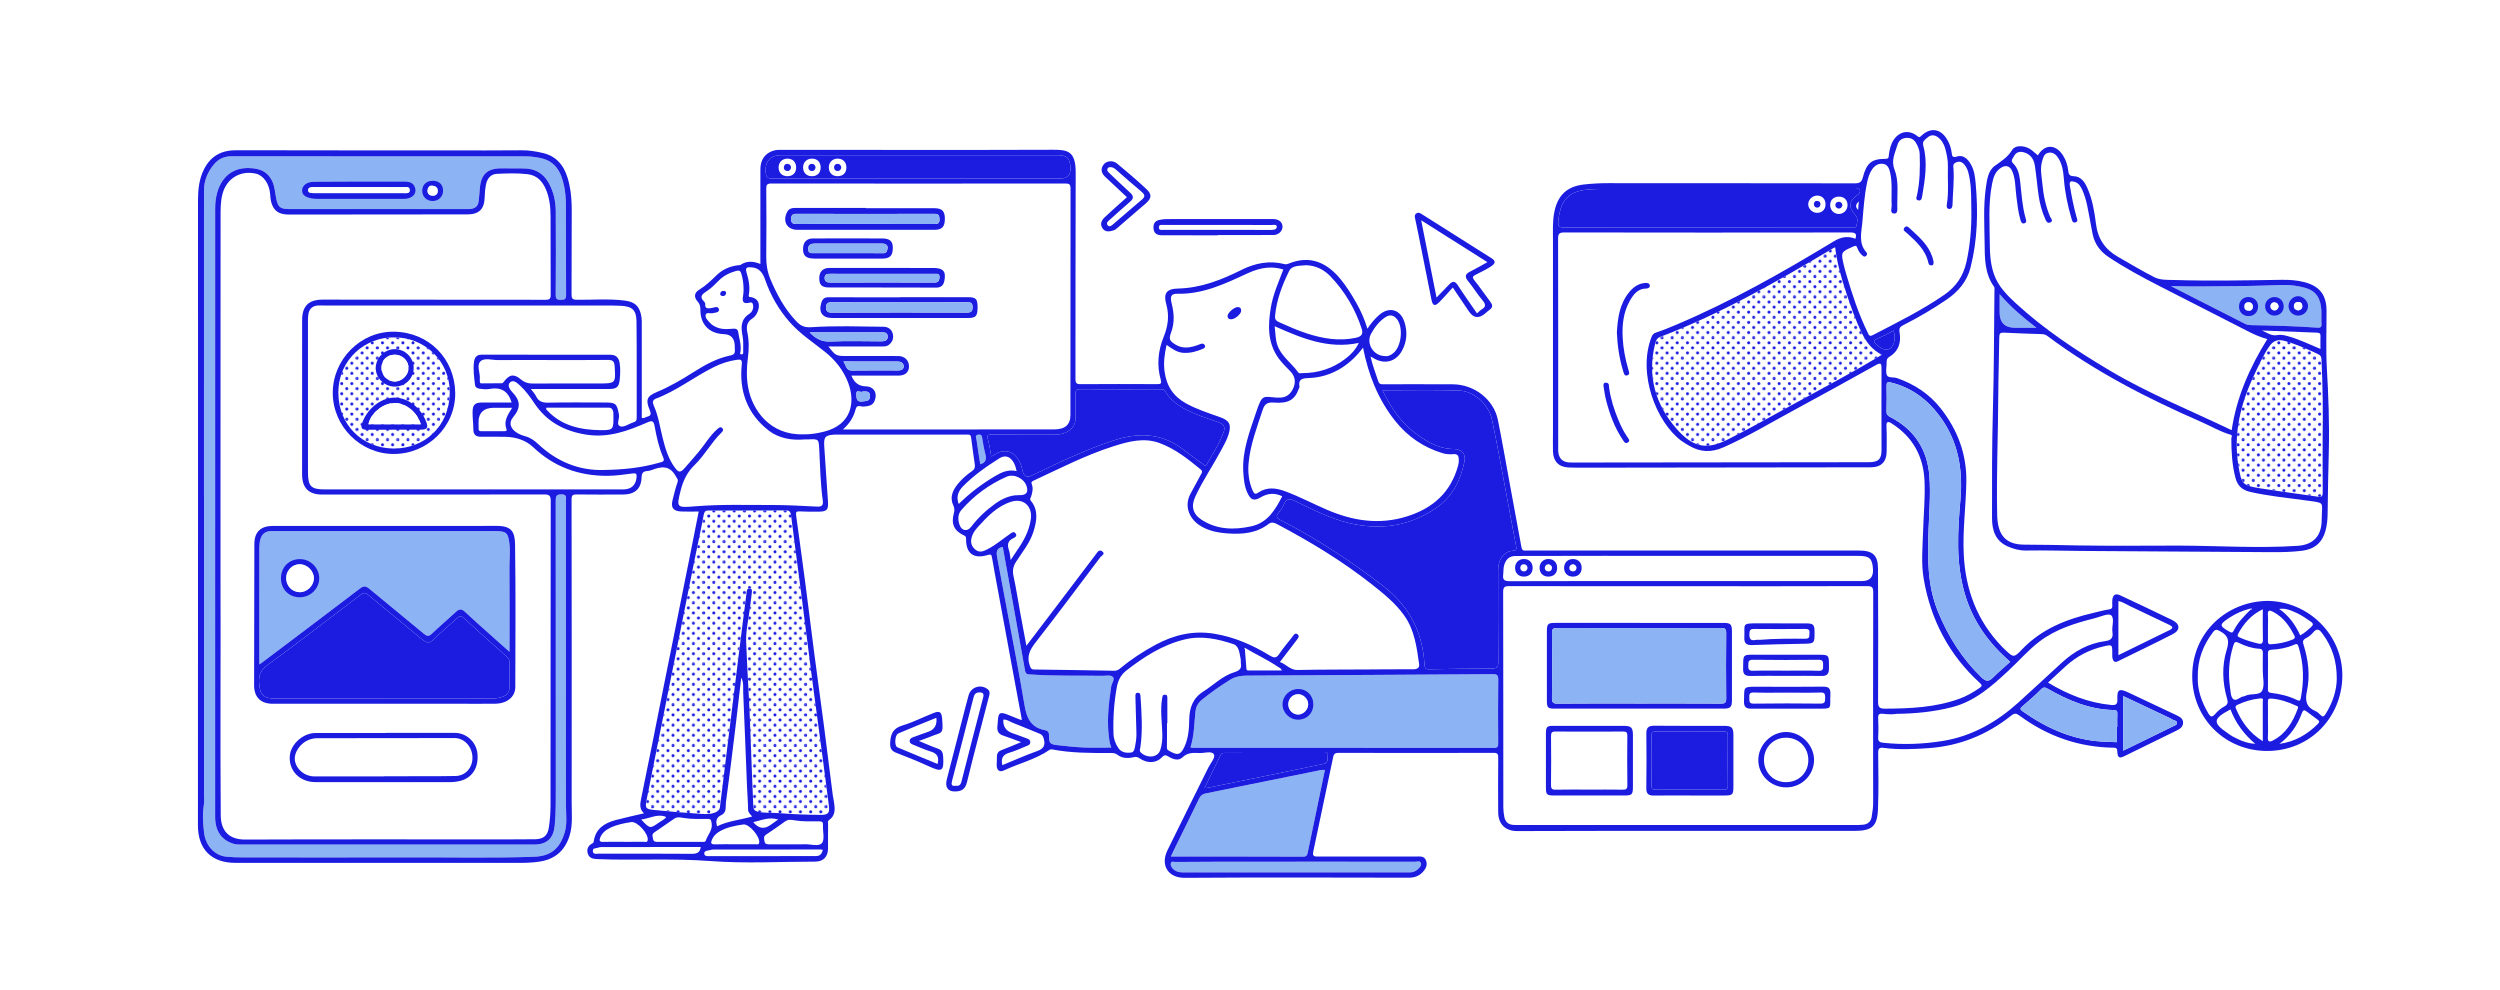 <?xml version="1.0" encoding="utf-8"?>
<svg xmlns="http://www.w3.org/2000/svg" xmlns:xlink="http://www.w3.org/1999/xlink" id="Layer_1" viewBox="0 0 1920 760">
  <defs>
    <style>
      .cls-1 {
        fill: none;
      }

      .cls-2 {
        fill: url(#_10_dpi_30_4);
      }

      .cls-3 {
        fill: #fff;
      }

      .cls-4 {
        fill: #1b1ce0;
      }

      .cls-5 {
        fill: #8cb4f4;
      }
    </style>
    <pattern id="_10_dpi_30_4" data-name="10 dpi 30% 4" x="0" y="0" width="28.8" height="28.8" patternTransform="translate(-3875.69 -3624.28) scale(.54)" patternUnits="userSpaceOnUse" viewBox="0 0 28.8 28.8">
      <g>
        <rect class="cls-1" x="0" y="0" width="28.8" height="28.8"/>
        <g>
          <path class="cls-4" d="M28.8,30.96c1.19,0,2.16-.97,2.16-2.16s-.97-2.16-2.16-2.16-2.16.97-2.16,2.16.97,2.16,2.16,2.16Z"/>
          <path class="cls-4" d="M14.4,30.96c1.19,0,2.16-.97,2.16-2.16s-.97-2.16-2.16-2.16-2.16.97-2.16,2.16.97,2.16,2.16,2.16Z"/>
          <path class="cls-4" d="M28.8,16.56c1.19,0,2.16-.97,2.16-2.16s-.97-2.16-2.16-2.16-2.16.97-2.16,2.16.97,2.16,2.16,2.16Z"/>
          <path class="cls-4" d="M14.4,16.56c1.19,0,2.16-.97,2.16-2.16s-.97-2.16-2.16-2.16-2.16.97-2.16,2.16.97,2.16,2.16,2.16Z"/>
          <path class="cls-4" d="M7.2,23.76c1.19,0,2.16-.97,2.16-2.16s-.97-2.16-2.16-2.16-2.16.97-2.16,2.16.97,2.16,2.16,2.16Z"/>
          <path class="cls-4" d="M21.6,23.76c1.19,0,2.16-.97,2.16-2.16s-.97-2.16-2.16-2.16-2.16.97-2.16,2.16.97,2.16,2.16,2.16Z"/>
          <path class="cls-4" d="M7.2,9.36c1.19,0,2.16-.97,2.16-2.16s-.97-2.16-2.16-2.16-2.16.97-2.16,2.16.97,2.16,2.16,2.16Z"/>
          <path class="cls-4" d="M21.6,9.36c1.19,0,2.16-.97,2.16-2.16s-.97-2.16-2.16-2.16-2.16.97-2.16,2.16.97,2.16,2.16,2.16Z"/>
        </g>
        <g>
          <path class="cls-4" d="M0,30.96c1.19,0,2.16-.97,2.16-2.16s-.97-2.16-2.16-2.16-2.16.97-2.16,2.16.97,2.16,2.16,2.16Z"/>
          <path class="cls-4" d="M0,16.56c1.19,0,2.16-.97,2.16-2.16s-.97-2.16-2.16-2.16-2.16.97-2.16,2.16.97,2.16,2.16,2.16Z"/>
        </g>
        <g>
          <path class="cls-4" d="M28.8,2.16c1.19,0,2.16-.97,2.16-2.16s-.97-2.16-2.16-2.16-2.16.97-2.16,2.16.97,2.16,2.16,2.16Z"/>
          <path class="cls-4" d="M14.4,2.16c1.19,0,2.16-.97,2.16-2.16s-.97-2.16-2.16-2.16-2.16.97-2.16,2.16.97,2.16,2.16,2.16Z"/>
        </g>
        <path class="cls-4" d="M0,2.16c1.19,0,2.16-.97,2.16-2.16S1.19-2.16,0-2.16-2.16-1.19-2.16,0-1.19,2.16,0,2.16Z"/>
      </g>
    </pattern>
  </defs>
  <path class="cls-5" d="M156.65,380.49h.02c0,76.79,0,153.59,0,230.38,0,2.35.31,4.75-.07,7.04-1.21,7.35-.76,14.67.17,21.96,1.24,9.76,8.16,17.12,16.89,18.05,4.04.43,8.12.54,12.18.55,42.66.04,85.32.12,127.99-.01,31.99-.1,63.99.62,95.97-.45,13.08-.44,19.97-5.99,23.79-18.39,2.14-6.93,1.09-13.87,1.06-20.87-.15-32.91,0-65.82,0-98.73.02-45.14,0-90.27,0-135.41,0-2.33.94-4.91-3.4-4.94-3.97-.03-4.46,1.4-4.46,4.82.09,72.56.07,145.13.06,217.69,0,10.48.15,20.96-.78,31.44-.89,10.06-5.79,15-15.91,15-75.13,0-150.26,0-225.39-.01-1.7,0-3.37.02-5.09-.48-9.5-2.8-14.45-9.73-14.46-20.91-.03-29.93,0-59.87,0-89.8,0-125.85-.05-251.7.03-377.54,0-16.42,8.05-32.7,28.56-30.67,6.87.68,11.73,3.09,14.94,9.29,2.3,4.46,2.42,9.29,3.37,13.98,1.32,6.49,3.06,8.06,9.7,8.06,45.64.01,91.29.01,136.93.02.63,0,1.26.03,1.88-.01,3.87-.24,6.55-1.85,6.96-6.06.3-3.11.68-6.21.89-9.32.76-11.31,5.79-16.02,16.96-15.89,5.64.06,11.29.01,16.93.08,8.3.09,14.7,3.48,18.87,10.84,3.86,6.81,5.53,14.22,5.58,21.92.14,21.47.13,42.94-.04,64.41-.03,3.3,1.14,3.75,3.99,3.75,2.9,0,4-.56,3.98-3.8-.15-23.19-.02-46.39-.14-69.58-.02-4.51-.43-9.08-1.29-13.51-2.08-10.64-6.44-19.69-18.45-22.06-3.66-.72-7.44-1.25-11.16-1.25-75.29-.07-150.57-.04-225.86-.07-5.54,0-10.06,2.03-13.55,6.23-4.82,5.82-7.62,12.49-7.63,20.11-.03,78.05-.02,156.09-.02,234.14Z"/>
  <path class="cls-2" d="M302.69,259.13c-21.32-.51-42.93,16.35-42.83,42.67.09,24.41,18.36,42.49,42.46,42.67,23.4.17,42.75-16.81,43.07-42.55.32-25.61-20.44-43.13-42.7-42.78Z"/>
  <path class="cls-5" d="M199.12,510.26c.94-.59,1.32-.79,1.66-1.05,25.2-19.02,50.45-37.99,75.55-57.14,2.8-2.14,4.52-2.23,7.23.03,13.93,11.64,28.08,23.03,42.02,34.66,2.41,2.01,3.83,2.09,6.16-.14,6-5.74,12.37-11.08,18.44-16.74,2.42-2.26,4.32-2.43,6.81-.09,5.71,5.36,11.59,10.55,17.42,15.78,5.4,4.84,10.84,9.65,16.9,15.05,0-21.97.12-42.93-.07-63.9-.06-6.41.8-12.8,0-19.22-1.05-8.41-2.33-9.62-11.03-9.62-47.99,0-95.99,0-143.98-.01-9.25,0-18.51.01-27.76,0-4.48,0-7.29,1.98-8.52,6.42-.6,2.16-.79,4.31-.79,6.48-.04,29.62-.03,59.23-.03,89.48Z"/>
  <path class="cls-5" d="M1667.25,219.73c19.05,9.71,38.1,19.44,57.18,29.07,1.33.67,3,.88,4.51.91,16.91.31,33.81.71,50.68,1.93,2.39.17,3.43-.24,3.27-2.89-.21-3.43.09-6.9-.08-10.34-.48-9.48-4.28-15.03-12.24-17.28-5.86-1.65-11.91-2.45-18.06-2.26-11.11.33-22.21.79-33.32.85-17.23.09-34.48.5-51.94,0Z"/>
  <path class="cls-5" d="M1535.71,225.91c0,5.62,0,9.79,0,13.96q0,11.82,11.85,11.88c5.4.03,10.81,0,16.47,0-9.9-7.61-19.37-15.43-28.32-25.85Z"/>
  <path class="cls-4" d="M1311.17,174.65c36.52,0,73.04.02,109.56-.07,1.74,0,4.56,1.48,5.11-1.54.47-2.58,1.49-5.35-.96-7.91-5.42-5.66-4.89-10.81,1.43-15.23,1.43-1,2.51-2.08,2.09-3.71-.49-1.93-2.36-1.04-3.58-1.04-65.05-.05-130.1-.05-195.15-.02-3.29,0-6.58.21-9.86.45-14.82,1.09-21.24,7.87-22.98,23.64-.45,4.05.02,5.58,4.76,5.55,36.52-.23,73.04-.12,109.56-.12Z"/>
  <path class="cls-4" d="M704.96,137.04h109.59q7.86,0,7.56-7.98c-.28-7.53-2.6-9.86-9.92-9.86-70.87,0-141.74,0-212.6,0-8.18,0-12.38,5.22-11.52,13.41.4,3.76,1.73,4.55,5.41,4.53,37.16-.17,74.32-.1,111.48-.1Z"/>
  <path class="cls-5" d="M914.24,574.03c.76.12,1.22.26,1.68.26,77.14.01,154.29,0,231.43.08,2.81,0,3.28-.95,3.26-3.47-.1-16.29-.18-32.59.05-48.88.05-3.61-.96-4.3-4.4-4.27-62.71.45-125.43.76-188.14,1.11-4.57.03-9.15.55-13.06,3-7.68,4.8-15.14,9.94-22.17,15.68-2.76,2.26-4.36,5.19-4.76,8.81-1.03,9.25-.93,18.65-3.89,27.69Z"/>
  <path class="cls-5" d="M1017.53,591.34c-1.35,0-2.15-.13-2.89.02-29.6,6-59.19,12.04-88.79,18.01-2.55.51-3.91,1.82-5.03,4.14-5.92,12.31-12.02,24.54-18.04,36.8-1.2,2.44-2.35,4.91-3.59,7.53,34.22,0,67.94-.05,101.65.09,2.74.01,3.15-1.45,3.52-3.24,4.4-21.01,8.74-42.02,13.17-63.35Z"/>
  <path class="cls-5" d="M770.13,420.02c-5.22.93-5.02,4.36-4.26,8.31,2.51,12.97,4.9,25.97,7.32,38.96,4.61,24.76,9.53,49.47,13.64,74.31,1.64,9.9,4.96,17.23,15.72,19.17,1.88.34,3.13,1.35,3.09,3.89-.08,6.18.71,7,6.65,7.65,6.67.74,13.36,1.48,20.06,1.77,6.93.3,13.88.07,21.13.07-.52-1.66-1.02-2.81-1.24-4.01-2.54-14.37-.98-28.63,1.15-42.88.38-2.52,2.94-5.52,1.38-7.27-1.71-1.92-5.32-.9-8.12-.95-18.17-.33-36.37.24-54.52-1.02-2.06-.14-4.29.37-4.88-2.93-5.63-31.71-11.4-63.39-17.13-95.08Z"/>
  <path class="cls-5" d="M995.64,661.79c-18.66,0-37.33-.02-55.99,0-12.39.02-24.78.08-37.17.2-1.1.01-2.75-.81-3.25.82-.42,1.36.19,2.81,1.11,3.91,2.17,2.61,5.15,3.31,8.37,3.31,58.03-.02,116.05-.06,174.08-.05,2.52,0,4.56-.85,6.29-2.57,1.34-1.33,2.97-2.79,2.05-4.82-.81-1.77-2.79-.77-4.2-.77-30.43-.06-60.85-.05-91.28-.05Z"/>
  <path class="cls-5" d="M752.83,356.53c4.07-1.13,5-3.66,3.99-7.48-1.02-3.9-1.83-7.87-2.38-11.85-.29-2.12-.51-3.81-3.17-3.38-2.89.47-1.47,2.67-1.29,4.03.81,6.16,1.85,12.28,2.85,18.68Z"/>
  <path class="cls-4" d="M1572.98,524.29c15.27,9.2,30.99,15.44,48.36,17.12,3.35.32,5-.27,4.81-4.35-.35-7.65,1.38-8.54,8.47-5.21,12.23,5.76,24.48,11.49,36.68,17.32,2.51,1.2,5.37,2.48,5.33,5.89-.04,3.28-2.63,4.84-5.17,6.09-13.38,6.62-26.78,13.18-40.2,19.69-3.65,1.77-4.93.97-5.16-3.4-.11-2.17-.22-3.17-2.99-3.21-26.72-.38-50.76-8.83-72.18-24.69-2.45-1.82-3.83-1.95-6.32.04-18.51,14.76-39.52,23.28-63.28,24.98-11.58.83-23.13,1.34-34.67-.19-3.21-.43-4.26.35-4.22,3.83.17,14.41.41,28.83-.15,43.22-.52,13.35-4.64,16.7-18.24,16.7-64.62,0-129.25,0-193.87,0-21.64,0-43.29.1-64.93.14-9.13.02-14.58-5.29-14.64-14.5-.09-13.95-.1-27.9.03-41.85.03-2.73-.47-3.72-3.52-3.72-39.68.11-79.37.1-119.05,0-2.47,0-3.65.63-4.15,3.04-5.09,24.35-10.21,48.68-15.38,73.01-.78,3.65,1.28,3.59,3.89,3.59,25.1-.06,50.19-.03,75.29-.03,2.8,0,5.89-.51,7.32,2.77,1.5,3.44.17,6.37-2.18,8.96-2.89,3.19-6.37,4.54-10.8,4.53-57.41-.1-114.82-.29-172.22.11-12.54.09-18.9-9.5-13.24-21.14,10.33-21.24,20.96-42.33,31.39-63.52,1.69-3.44,5.69-7.72,4.25-10.21-1.62-2.8-7.14-.84-10.95-.98-4.67-.17-9.17-.58-13.26,3.41-3.01,2.94-7.47,1.3-10.89-.84-2.11-1.32-3.14-1.02-4.86.78-4.35,4.56-11.15,4.8-17.09.71-1.6-1.1-2.69-1.29-4.57-.86-4.34,1-8.79,1-12.53-1.95-1.68-1.32-3.52-1.26-5.34-1.26-15.02.02-30.04.09-44.88-2.8-.53-.1-1.26-.01-1.69.28-10.82,7.5-23.69,10.47-35.41,15.99-3.17,1.49-5.33-.41-5.32-4.08,0-2.19.21-4.38.18-6.57-.03-2.73,1.2-4.23,3.79-5.17,4.74-1.73,9.36-3.78,14.78-6.01-5.1-1.88-9.41-3.64-13.82-5.05-3.45-1.1-4.65-3.36-4.42-6.71.11-1.56.31-3.12.4-4.68.35-6.22,1.62-7,7.63-4.63,3.18,1.25,6.33,2.56,9.51,3.82.28.11.62.08,1.3.16-1.85-9.97-3.7-19.84-5.52-29.7-5.18-28.04-10.35-56.09-15.51-84.13-.68-3.68-1.35-7.36-1.95-11.05-.32-1.96-.86-2.49-3.1-1.79-10.92,3.41-16.95-1.1-16.78-12.41.02-1.55-.37-2.01-1.71-2.63-7.48-3.47-9.87-8.83-7.73-16.72.59-2.17.76-4-.4-6.44-2.98-6.26-.24-11.83,3.85-16.73,3.02-3.62,6.6-6.72,10.47-9.38,1.99-1.37,2.54-2.87,2.23-5.07-.99-6.95-1.99-13.9-2.85-20.87-.33-2.67-2.2-2.17-3.84-2.17-9.1-.02-18.19-.01-27.29-.01-23.53,0-47.06,0-70.58,0-.94,0-1.88-.04-2.82,0-7.4.41-8.69,1.62-8.26,8.77.86,14.19,1.97,28.37,2.87,42.56.42,6.52-.76,7.77-7.26,7.87-4.86.07-9.73.03-14.58-.22-2.42-.13-2.95.67-2.64,2.91,2.45,17.76,4.89,35.52,7.22,53.3,2.35,17.93,4.51,35.89,6.86,53.83,2.36,18.09,4.9,36.15,7.26,54.23,2.34,17.94,4.56,35.89,6.85,53.83.18,1.39.55,2.75.75,4.14.78,5.33,1.91,10.83-3.44,14.65-1.6,1.14-.91,2.52-.93,3.76-.1,6.11-.01,12.22-.05,18.34-.04,6.26-3.63,9.98-9.74,9.99-26.82.02-53.76,1.59-80.43-.43-28.8-2.18-57.51-.39-86.24-1.47-3.28-.12-6.83-.29-8.06-4.18-1.08-3.41.19-6.18,3.37-7.86.82-.43,1.08-.88,1.2-1.71,1.43-9.84,8.41-14.04,17.01-16.32,7.03-1.86,14.16-3.38,21.57-5.13-3.52-3.19-3.12-6.82-2.24-11.08,5.94-28.63,11.54-57.34,17.28-86.02,6.42-32.03,12.88-64.06,19.31-96.09,2.56-12.77,5.07-25.56,7.66-38.58-4.79,0-9.18.16-13.54-.04-6.08-.27-8.03-3.02-6.51-8.89,1.16-4.51,2.18-9.08,3.75-13.45.82-2.28-.42-3.03-1.29-4.67-4.55-8.53-11.13-7.74-18.49-4.81-1.14.45-2.41.66-3.63.77-2.96.26-4.06,1.55-4.15,4.74-.24,8.77-5.12,13.22-14.05,13.27-11.92.07-23.84.1-35.76-.04-2.89-.04-3.98.5-3.98,3.75.12,77.74.15,155.47.08,233.21,0,8.53,1,17.11-1.75,25.56-3.74,11.48-11.45,17.78-23.25,19.51-5.29.78-10.59.93-15.92.93-72.47-.04-144.93-.03-217.4-.02-18.3,0-28.71-10.41-28.71-28.75.05-160.02.13-320.03.06-480.05,0-8.43.84-16.44,4.68-24.01,5.13-10.09,13.37-14.52,24.65-14.49,54.27.15,108.54.1,162.81.12,18.82,0,37.65.13,56.47-.08,5.56-.06,10.89.83,16.19,2.07,12.5,2.92,17.73,12.28,20.28,23.72,1.56,7.02,2,14.14,1.94,21.36-.17,21.16.01,42.32-.14,63.47-.02,3.2.66,4.15,4.04,4.18,12.21.13,24.44-.92,36.62.59,8.14,1.01,11.74,4.44,13.04,12.71.29,1.84.23,3.74.23,5.61.01,23.95,0,47.9,0,71.78,1.8.71,2.86-.6,4.18-.91,3.1-.71,3.07-2.38,1.94-5.05-3.32-7.85-2.28-10.66,5.4-13.86,9.83-4.09,18.93-9.42,27.89-15.1,8.94-5.67,18.15-10.89,28.73-12.99,2.31-.46,3.58-1.57,3.34-4.08-.12-1.24-.03-2.5-.09-3.75q-.41-8.26-8.24-8.54c-11.44-.41-18.26-7.5-18.14-19.03.02-2.32-.53-4.24-2.08-5.98-3-3.36-2.77-6.7,1.1-9.06,5.01-3.06,9.16-7.06,13.31-11.1,4.65-4.52,10.23-6.99,16.62-7.76.62-.07,1.39.05,1.85-.26,4.85-3.35,9.94-2.86,15.28-.7,0-24.49-.01-48.62,0-72.75,0-7.17,3.4-12.11,9.84-14.24,1.45-.48,3.06-.68,4.59-.68,70.11,0,140.22.2,210.33-.06,11.25-.04,17.46,1.05,17.39,17.67-.22,52.82-.07,105.63-.18,158.45,0,3.07.79,3.92,3.88,3.9,19.61-.14,39.21-.11,58.82-.02,2.59.01,3.7-.32,2.85-3.28-3.23-11.23-2.14-22.3,2.19-32.97,3.33-8.22,4.49-16.21,2.03-25-2.34-8.39.04-11.96,9.05-12.17,17.69-.42,33.37-6.69,48.79-14.36,10.5-5.22,21.44-7.38,33.04-4.38,1.11.29,2.13-.01,3.18-.44,17.04-6.95,29.88-.03,39.73,11.92,4.66,5.65,8.53,11.93,12.16,18.31,3.53,6.21,6.39,12.7,8.5,19.81,2.64-3.96,5.5-7.45,8.91-10.46,7.62-6.71,16.28-4.51,19.46,5.12,2.5,7.58,2.07,15.13-1.78,22.2-4.77,8.76-13.81,10.9-22.25,5.51-.46-.3-.97-.52-1.97-1.05,1.61,6.87,3.94,12.92,5.97,19.07.92,2.76,2.96,2.26,4.91,2.26,17.41.01,34.82-.06,52.23.03,16.68.09,31.54,11.66,34.74,27.38,3.13,15.4,5.78,30.9,8.63,46.35,3.16,17.14,6.33,34.27,9.46,51.41.33,1.84,1.13,2.8,3.12,2.58,1.09-.12,2.19-.02,3.29-.02,84.39,0,168.77,0,253.16,0,10.12,0,14.19,3.56,14.25,13.54.19,34.16.21,68.33.07,102.49-.02,4.26,1.04,5.42,5.36,5.4,19.28-.1,38.39-.92,56.8-7.51,5.63-2.02,10.71-4.91,15.6-8.29,2.05-1.41,2.46-2.1.36-4-23.73-21.57-37.71-48.58-43.09-79.91-2.09-12.18-.8-24.69-.44-37.06.38-12.83,1.67-25.64,1.05-38.49-.9-18.72-9.04-33.37-24.9-43.61-3.03-1.95-4.54-2.08-4.3,2.38.33,6.25.16,12.53.14,18.8-.03,8.23-4.18,12.31-12.44,12.33-2.35,0-4.71,0-7.06,0-69.95.09-139.9.19-209.85.28-5.01,0-10.02.07-15.01-.16-7.49-.34-11.68-4.7-11.9-12.26-.14-4.84-.01-9.69-.01-14.54,0-49.37,0-98.74,0-148.11,0-7.02-.37-14.05.99-21.02,2.58-13.15,9.75-19.96,22.9-21.42,6.07-.67,12.14-1,18.26-1,63.21.07,126.42,0,189.63.13,3.72,0,5.25-.84,6.23-4.65,2.84-11.04,6.88-14.18,17.48-14.17,2.67,0,2.28-1.6,2.46-2.94.55-4.19,1.4-8.25,3.85-11.82,4.45-6.46,11.67-7.7,17.82-2.87,1.27,1,1.68,1.51,3.18.05,7.1-6.9,15-5.71,20.01,2.88,1.81,3.11,2.96,6.48,3.41,10.1.27,2.22.45,4.04,4,2.84,4.43-1.5,8.23,1.29,11.04,6.55,2.34,4.38,2.92,9.23,3.35,13.97,1.99,21.74,1.5,43.39-3.92,64.7-2.71,10.67-9.33,18.48-18.28,24.6-10.7,7.31-21.86,13.83-33.41,19.68-2.61,1.32-3.32,2.5-2.79,5.7,1.28,7.56-.75,14.37-7.78,18.56-2.53,1.51-2.17,3.51-2.2,5.61-.05,2.97-.92,6.49.35,8.76,1.14,2.04,5.11,1.14,7.67,2.03,13.42,4.68,24.94,12.25,33.72,23.49,12.87,16.48,19.84,35.02,19.49,56.24-.3,18.46-2.88,36.81-2,55.32,1.29,27.34,10.23,51.43,29.46,71.32.65.68,1.33,1.34,2.01,1.98,6.77,6.44,6.97,6.6,13.42-.12,14.97-15.6,34.01-23.11,54.49-27.87,4.09-.95,8.14-2.12,12.28-2.72,2.21-.32,2.51-1.3,2.44-3.06-.06-1.41-.11-2.83.02-4.23.37-3.95,2.43-5.24,6.07-3.53,13.37,6.27,26.72,12.57,40,19.03,6.02,2.93,6.37,7.68.48,10.72-13.94,7.21-28.16,13.91-42.23,20.88-2.46,1.22-3.59.05-4.13-2.03-.34-1.33-.21-2.8-.22-4.2-.03-6.66-.03-6.68-6.63-5.19-11.03,2.5-20.7,7.62-29.07,15.18-4.42,3.99-8.75,8.08-13.6,12.57ZM956.03,497.51c-.26.15-.51.3-.77.46.15.09.3.18.45.28.09-.26.19-.53.28-.79.42,5.42.86,10.83,1.26,16.25.08,1.07.76,1.2,1.59,1.2,8.46,0,16.93,0,25.64,0-.69-1.81-1.87-2.02-2.74-2.62-8.18-5.6-17.22-9.72-25.71-14.78ZM169.35,396.22c0,15.36-.05,30.71,0,46.07.23,61.26-.29,122.51.17,183.77.08,11.27,5.57,18.77,18.81,18.72,66.81-.26,133.61-.11,200.42-.12,7.37,0,14.73,0,22.09-.11,6.32-.09,9.66-2.56,10.64-8.81.89-5.69,1.31-11.5,1.32-17.27.08-77.88.01-155.76.16-233.64,0-4.24-1.12-5.11-5.19-5.1-56.77.14-113.54.1-170.31.09-10.43,0-15.45-5.08-15.45-15.54,0-39.49.02-78.98.03-118.47,0-10.8,5.05-15.7,15.74-15.7,57.08.05,114.17.01,171.25.12,3.11,0,3.92-.84,3.9-3.91-.13-20.21,0-40.43-.11-60.64-.04-6.86-.77-13.7-3.51-20.11-2.72-6.37-6.86-10.99-14.31-11.82-7.83-.88-15.66-.63-23.46-.23-4.77.25-7.41,3.66-8.3,8.21-.66,3.37-.94,6.78-1.05,10.23-.26,8.78-4.53,12.69-13.2,12.69-45.63.02-91.27.05-136.9.13-5.72,0-10.56-1.36-12.98-7.13-1.1-2.61-1.43-5.37-1.61-8.21-.51-8.05-5.04-14.64-10.77-16.02-11.83-2.86-22.55,3.44-25.78,15.24-1.58,5.78-1.54,11.77-1.55,17.67-.09,76.63-.06,153.25-.06,229.88ZM788.26,495.96c6.97-9.15,13.39-17.55,19.79-25.98,11.15-14.69,22.26-29.41,33.43-44.08,1.25-1.64,2.62-4.39,5.14-2.38,2.49,1.98-.67,3.23-1.56,4.41-16.45,21.87-32.85,43.77-49.66,65.36-4.35,5.59-7.12,10.7-4.52,17.92.79,2.2,1.2,2.94,3.51,2.97,20.38.24,40.76.57,61.14.95,1.82.03,3.07-.42,4.53-1.63,8.55-7.1,17.8-13.17,27.6-18.42,13.99-7.49,28.58-10.97,44.58-8.43,15.53,2.47,29.49,8.62,42.74,16.66,3.09,1.87,5.07,2.61,7.45-1.02,2.99-4.56,6.6-8.71,9.97-13.01,1.01-1.29,1.99-3.57,3.93-2.27,2.16,1.45.51,3.28-.62,4.76-4.16,5.45-8.33,10.89-12.76,16.67,4.82,1.53,7.73,6.21,13.46,6.1,18.19-.35,36.39-.31,54.58-.41,11.45-.06,22.9-.19,34.35-.11,2.92.02,4.95-1.07,4.56-3.87-1.83-13.09-3.52-26.32-11.48-37.49-6.7-9.41-15.63-16.6-24.61-23.7-22.72-17.96-47.38-32.86-72.93-46.38-2.19-1.16-4.36-1.89-6.52-.23-9.27,7.16-20.03,8.11-31.13,7.34-7.98-.55-15.75-1.94-22.56-6.68-7.29-5.07-11.41-14.49-6.36-23.8,2.67-4.93,5.32-9.86,7.99-14.79.72-1.32,1.66-2.39-.14-3.87-9.79-8.03-19.7-15.94-31.76-20.33-11.84-4.3-23.4-1.23-34.78,2.35-21.42,6.75-41.32,17.05-61.6,26.45-1.5.69-2.34,1.14-1.57,3.03,1.24,3.06.39,6.13-.49,9.15-.32,1.09-1.41,1.98-.26,3.39,6,7.35,4.53,15.55,2.05,23.57-2.71,8.75-8.62,15.81-13.48,23.39-2.24,3.48-2.8,6.74-1.9,10.86,2.05,9.42,3.49,18.97,5.22,28.46,1.47,8.07,3,16.12,4.67,25.06ZM1296.43,450.21c-45.79,0-91.57.04-137.36-.08-3.64-.01-4.64.84-4.64,4.58.13,55.15.09,110.3.13,165.45,0,2.32.32,4.67.73,6.97.75,4.3,3.41,6.45,7.8,6.44,1.88,0,3.76.05,5.64.05,84.99,0,169.97,0,254.96,0,2.35,0,4.71,0,7.05-.23,3.69-.36,6.17-2.36,6.7-6.1.48-3.39,1.16-6.74,1.15-10.23-.07-54.05-.1-108.11.05-162.16.01-3.98-1.02-4.78-4.86-4.77-45.79.15-91.57.09-137.36.09ZM653.87,288.46q3.05,8.02,10.89,8.25c.16,0,.31,0,.47,0,5.27.26,8.23,4.13,7.06,9.22-1.07,4.69-3.39,6.04-9.37,6.32-1.92.09-4.81-1.83-5.76,1.92-1.5,5.91-4.51,11.01-9.81,15.64,2.5,0,4.02,0,5.55,0,29.49,0,58.97,0,88.46,0,22.74,0,45.49.03,68.23-.02,8.42-.02,12.5-3.65,12.5-11.04.02-57.99-.02-115.97.08-173.96,0-3.13-.88-3.86-3.92-3.85-75.29.08-150.57.09-225.86,0-3.11,0-3.93.84-3.91,3.93.15,17.24.22,34.48,0,51.72-.08,6.18.73,11.93,3.14,17.69,4.92,11.73,10.84,22.77,19.59,32.1,3.14,3.35,5.87,5.33,11.84,4.92,18.42-1.26,36.98-.53,55.49-.35,3.21.03,6.14,1.73,7.06,5.18.91,3.43-.02,6.44-2.99,8.74-1.8,1.4-3.82,1.2-5.83,1.21-13.41.02-26.82.01-40.55.01,5.48,7.1,5.94,7.33,13.69,7.33,13.33,0,26.66-.04,40,.02,4.97.02,8.31,3.48,8.18,8.2-.12,4.36-3.04,6.83-8.15,6.83-11.92.01-23.84,0-36.09,0ZM1424.98,183.39c1.21-3.77.07-4.86-3.85-4.85-73.23.11-146.46.12-219.69-.02-3.96,0-4.84,1.03-4.83,4.88.13,53.59.09,107.17.09,160.76,0,.78-.04,1.57,0,2.35.38,5.6,3.36,8.54,8.94,8.68,3.45.09,6.9.03,10.35.03,73.06-.08,146.12-.16,219.18-.25,7.44,0,9.85-2.35,9.84-9.27-.04-20.84-.12-41.67-.01-62.51.02-3.78-.27-5.06-4.32-2.8-21.06,11.77-42.18,23.42-63.4,34.89-17.78,9.61-35.09,20.06-53.64,28.26-9.43,4.17-17.98,3.84-26.6-1.38-2-1.21-4.06-2.34-5.93-3.74-18.93-14.16-33.76-51.37-22.73-79.62.62-1.58,1.46-2.74,3.44-3.39,5.3-1.74,10.48-3.88,15.62-6.06,42.08-17.82,81.73-40.23,120.7-63.9,5.58-3.39,10.77-4.49,16.84-2.08ZM574.04,392.04s0,.04,0,.06c-9.88,0-19.75.05-29.63-.04-2.38-.02-3.42.44-3.93,3.19-2.19,11.92-4.85,23.75-7.24,35.64-6.46,32.15-12.86,64.32-19.29,96.48-5.82,29.12-11.68,58.23-17.45,87.36-1.13,5.7-.54,6.67,5.39,7.29,11.19,1.16,22.41,2.07,33.63,2.83,4.18.28,8.43.82,12.61-.47,2.36-.73,4.43-1.76,4.77-4.44,1.63-12.85,3.17-25.71,4.75-38.56,2-16.26,3.99-32.52,6-48.78,2.07-16.72,4.14-33.45,6.24-50.17,1.16-9.29,2.39-18.56,3.55-27.85.2-1.56.58-2.85,2.51-2.57,1.79.26,1.6,1.73,1.47,2.94-.42,3.87-.94,7.73-1.41,11.6-1.09,8.98-3.37,18.01-2.94,26.91.44,9.16.75,18.39,1.3,27.56,1.52,25.14,2.2,50.33,3.23,75.49.3,7.5.67,15,.94,22.51.1,2.69,1.01,3.91,4.01,4.49,5.46,1.05,10.93.56,16.38,1.01,10.44.88,20.93,1.23,31.41,1.31,5.87.04,6.94-1.56,6.23-7.12-1.57-12.38-3.18-24.76-4.83-37.14-2.72-20.41-5.53-40.81-8.19-61.23-2.67-20.42-5.17-40.87-7.8-61.3-2.72-21.04-5.56-42.07-8.2-63.12-.36-2.88-1.28-4.03-4.34-3.97-9.72.18-19.44.07-29.16.07ZM407.73,298.78c1.64,2.24,3.08,3.71,3.93,5.47,1.94,4.04,4.87,5.1,9.31,5,14.58-.33,29.17-.13,43.76-.12,8.44,0,9.07.98,10.64,9.41.59,3.14-2.56,7.82,1.21,8.94,2.76.82,6.56-2.14,9.98-3.14,1.88-.55,2.42-1.51,2.42-3.34-.05-24.76.14-49.53-.15-74.28-.11-8.84-3.51-11.55-12.58-11.9-2.04-.08-4.07-.15-6.11-.15-72.62,0-145.24,0-217.86-.01-2.51,0-5.01-.11-7.52-.08-4.66.06-7.49,2.63-8.03,7.33-.2,1.71-.23,3.44-.23,5.16,0,38.55,0,77.11.03,115.66,0,10.85,2.33,13.15,13.11,13.15,75.29,0,150.57,0,225.86,0,1.25,0,2.51.05,3.76-.01,5.94-.31,9.06-3.47,9.63-9.34.24-2.44-.23-3.27-2.92-2.93-6.51.83-13.06,1.84-19.6,1.85-21.76.05-40.85-6.8-56.89-22.02-5.54-5.26-12.98-7.69-20.77-7.94-6.42-.21-12.86-.01-19.29-.05-3.6-.02-5.89-1.33-5.88-5.51.01-4.37-.63-8.75-.61-13.12.02-6.17,1.73-7.69,7.85-7.68,7.42,0,14.84,0,22.11,0-2.63-9.08-8.44-11.98-16.96-10.41-2.12.39-4.41.25-6.57-.03-1.94-.25-4.27-.56-4.58-3.17-.68-5.91-1.54-11.85-.72-17.79.44-3.15,1.95-5.35,5.85-5.34,32.94.1,65.88.09,98.81.07,4.4,0,6.5,2.29,7.16,6.37.65,4.05.49,8.08.12,12.15-.57,6.24-2.16,7.79-8.58,7.79-19.6,0-39.21,0-59.67,0ZM1061.77,299.77c5.85,12.01,12.66,22.8,22.75,30.92,9.25,7.44,19.23,13.97,31.83,14.15,6.19.09,9.63,3.57,8.35,9.65-2.94,13.93-8.82,26.49-20.75,34.94-20.52,14.53-43.35,18.16-67.65,12.32-14.74-3.54-28.21-10.44-41.74-17.01-4.01-1.95-6.5-2.15-8.41,2.41-1.01,2.41-2.56,4.67-4.19,6.73-1.99,2.51-1.94,3.75,1.23,5.38,28.1,14.43,54.36,31.63,79.35,51,19.89,15.42,30.04,35.3,31.46,59.97.18,3.08.78,3.86,3.79,3.79,15.83-.33,31.66-.6,47.49-.57,4.06,0,5.46-.79,5.41-5.24-.26-23.65-.15-47.3-.11-70.96.01-7.44,4.67-13.82,10.89-14.2,3.3-.21,3.37-1.21,2.85-3.89-2.81-14.51-5.41-29.06-8.16-43.58-3.36-17.73-6.49-35.52-10.29-53.15-2.61-12.12-13.82-22.17-25.69-22.51-19.23-.56-38.49-.15-58.4-.15ZM156.65,380.49h.02c0,76.79,0,153.59,0,230.38,0,2.35.31,4.75-.07,7.04-1.21,7.35-.76,14.67.17,21.96,1.24,9.76,8.16,17.12,16.89,18.05,4.04.43,8.12.54,12.18.55,42.66.04,85.32.12,127.99-.01,31.99-.1,63.99.62,95.97-.45,13.08-.44,19.97-5.99,23.79-18.39,2.14-6.93,1.09-13.87,1.06-20.87-.15-32.91,0-65.82,0-98.73.02-45.14,0-90.27,0-135.41,0-2.33.94-4.91-3.4-4.94-3.97-.03-4.46,1.4-4.46,4.82.09,72.56.07,145.13.06,217.69,0,10.48.15,20.96-.78,31.44-.89,10.06-5.79,15-15.91,15-75.13,0-150.26,0-225.39-.01-1.7,0-3.37.02-5.09-.48-9.5-2.8-14.45-9.73-14.46-20.91-.03-29.93,0-59.87,0-89.8,0-125.85-.05-251.7.03-377.54,0-16.42,8.05-32.7,28.56-30.67,6.87.68,11.73,3.09,14.94,9.29,2.3,4.46,2.42,9.29,3.37,13.98,1.32,6.49,3.06,8.06,9.7,8.06,45.64.01,91.29.01,136.93.02.63,0,1.26.03,1.88-.01,3.87-.24,6.55-1.85,6.96-6.06.3-3.11.68-6.21.89-9.32.76-11.31,5.79-16.02,16.96-15.89,5.64.06,11.29.01,16.93.08,8.3.09,14.7,3.48,18.87,10.84,3.86,6.81,5.53,14.22,5.58,21.92.14,21.47.13,42.94-.04,64.41-.03,3.3,1.14,3.75,3.99,3.75,2.9,0,4-.56,3.98-3.8-.15-23.19-.02-46.39-.14-69.58-.02-4.51-.43-9.08-1.29-13.51-2.08-10.64-6.44-19.69-18.45-22.06-3.66-.72-7.44-1.25-11.16-1.25-75.29-.07-150.57-.04-225.86-.07-5.54,0-10.06,2.03-13.55,6.23-4.82,5.82-7.62,12.49-7.63,20.11-.03,78.05-.02,156.09-.02,234.14ZM1445.32,272.46c-7.58-3.8-11.92-9.57-15.24-16.28-5.03-10.18-8.71-20.89-12.28-31.64-3.73-11.26-7-22.65-8.42-34.7-1.02.56-1.57.84-2.1,1.15-42.66,25.31-85.63,50.04-132.2,67.72-2.91,1.11-3.42,3.26-4.01,5.62-6.09,24.5.37,46.45,16.37,64.8,12.31,14.11,22.6,16.74,38.82,8.72,17.02-8.41,33.47-17.8,50.1-26.89,22.88-12.51,45.98-24.63,68.94-38.5ZM1046.8,266.98c-10.47,14.27-25.06,22.64-40.92,23.31-4.88.21-9.1.19-7.88,6.93.07.38-.36.84-.51,1.28-3,8.53-7.99,11.59-19.28,10.67-4.82-.4-7.04,1.19-8.46,5.57-4.37,13.4-9.51,26.62-10.82,40.78-.68,7.31.14,14.58,3.22,21.47.99,2.21,1.92,2.86,4,1.44,6.91-4.72,13.97-3.74,21.35-.95,10.77,4.06,20.93,9.42,31.48,13.96,19.92,8.57,40.08,11.82,61.36,5.22,20.11-6.24,33.86-18.45,39.5-39.12.47-1.71.63-3.35.51-5.07-.17-2.53-1.08-3.93-4.03-3.69-2.77.22-5.58.13-8.35-.71-14.81-4.48-26.96-12.84-36.55-24.89-13.05-16.42-20.49-35.34-24.61-56.18ZM914.24,574.03c.76.12,1.22.26,1.68.26,77.14.01,154.29,0,231.43.08,2.81,0,3.28-.95,3.26-3.47-.1-16.29-.18-32.59.05-48.88.05-3.61-.96-4.3-4.4-4.27-62.71.45-125.43.76-188.14,1.11-4.57.03-9.15.55-13.06,3-7.68,4.8-15.14,9.94-22.17,15.68-2.76,2.26-4.36,5.19-4.76,8.81-1.03,9.25-.93,18.65-3.89,27.69ZM984.75,381.14c-5.79-2.83-11.19-2.38-16.74.92-4.98,2.96-7.43,1.88-9.92-3.4-2.44-5.19-2.92-10.8-3.25-16.39-.94-16.14,4.96-30.91,9.91-45.75,4.65-13.95,5.19-11.97,15.61-11.16.47.04.94-.02,1.41,0,5.31.34,9.01-2.05,11.24-6.75,2.29-4.84,1.87-9.33-1.95-13.35-3.12-3.3-6.49-6.44-9.12-10.11-8.56-11.94-8.23-25.36-5.92-39.05,1.72-10.19,5.98-19.55,9.58-29.13-8.35-2.58-16.83-1.97-27.39,2.91-17.27,7.99-34.35,16.23-54.14,15.73-4.59-.12-5.57,2.1-4.31,7.08,1.91,7.54,2.5,15-.32,22.51-1.97,5.26-1.23,6.78,3.76,9.68,2.34,1.36,4.79,2,7.55,2.01,4.02,0,7.63-1.3,11.27-2.71,1.29-.5,2.57-.41,3.26.94.79,1.56-.42,2.33-1.57,2.82-4.76,1.99-9.61,3.39-14.92,3.04-5.04-.33-8.79-3.3-12.86-6.11-1.61,7.24-2.46,13.71-1.52,20.58,1.52,11.11,6.88,19.14,16.62,24.44,8.22,4.48,17.07,7.36,25.85,10.44,7.41,2.6,8.95,5.76,6.7,13.2-1.22,4.03-3.29,7.69-5.25,11.38-6.51,12.22-14.37,23.7-20.25,36.27-3.56,7.61-2.11,13.63,5,18.17,11.77,7.52,24.7,7.72,37.85,4.87,12.65-2.74,18.47-12.71,23.83-23.1ZM1513.99,162.13c-.18-7.97.16-15.98-1.14-23.89-.7-4.28-1.36-8.62-4.45-12.08-1.78-1.99-3.61-2.47-6.18-1.4-2.62,1.09-2.1,2.85-1.95,4.96.65,9.08-.53,18.14-.73,27.21-.03,1.44-.27,3.87-2.77,3.52-1.75-.24-1.86-1.89-1.61-3.37,1.62-9.65.5-19.38.83-29.06.16-4.75-.84-9.32-2.03-13.84-.93-3.52-2.76-6.65-5.78-8.87-2.6-1.91-5.49-1.81-7.76.22-1.74,1.55-4.3,2.84-3.36,6.31,3.57,13.04,1.29,26.02-.85,38.97-.29,1.75-.82,3.74-3.16,3.02-2.11-.65-1.13-2.37-.79-3.93,2.29-10.47,2.4-21.09,2.06-31.74-.08-2.39-.9-4.59-1.9-6.69-1.46-3.05-3.36-5.44-7.32-5.58-4.15-.15-6.89,1.94-7.85,5.36-1.72,6.14-5.13,11.64-2.23,19.1,3.32,8.52,2.03,18.21,2.07,27.42.01,2.17.73,6.36-2.25,6.26-3.78-.12-1.9-4.18-2.03-6.53-.46-8.26.7-16.61-1.16-24.79-.7-3.05-1.71-6.32-5.44-6.87-3.58-.53-6.41,1.3-8.38,4.14-2.15,3.11-3.19,6.72-3.95,10.4-2.06,9.96-2.72,20.12-3.58,30.21-.67,7.83-3.25,16.25,3.17,23.29.84.92.52,2.03-.56,2.83-1,.74-1.75.2-2.49-.4-1.87-1.52-3.14-3.52-3.93-5.73-.61-1.72-1.12-2.16-2.99-1.33-9.77,4.33-9.81,4.27-7.45,14.47.53,2.27,1.17,4.51,1.83,6.75,4.51,15.33,9.42,30.52,16.5,44.91.74,1.51,1.08,3.45,3.88,2,18.67-9.65,37.52-18.97,54.9-30.93,9.05-6.23,14.67-14.47,17.06-25.25,2.86-12.9,3.93-25.91,3.79-39.07ZM617.44,337.5c-9.4.82-19.35-.87-27.02-6.8-16.39-12.68-22.91-30.24-20.73-50.82.38-3.54-.77-3.98-3.66-3.57-6.22.87-12.09,2.78-17.7,5.56-15.16,7.54-28.59,18.25-44.58,24.27-2.78,1.05-2.66,3.1-1.64,5.37,3.53,7.86,4.7,16.36,6.76,24.62,2.03,8.14,4.36,16.19,9.5,23.1,2.18,2.93,3.77,4.42,6.97.77,3.82-4.35,7.66-8.67,11.37-13.12,4.8-5.75,8.53-12.39,14.25-17.37,1.02-.89,2.19-2.11,3.65-.78,1.2,1.09.73,2.28-.28,3.25-7.95,7.62-13.07,17.63-20.95,25.22-5.65,5.45-8.67,11.84-10.56,19.22-3.47,13.55-3.21,13.59,10.9,12.43,19.84-1.62,39.76-.98,59.64-1.01,11.41-.02,22.83.71,34.24,1.24,3.51.16,4.8-1.02,4.3-4.63-1.8-12.86-2.05-25.85-2.69-38.79-.42-8.58-.2-8.58-8.88-8.19-.78.04-1.57,0-2.91,0ZM1311.17,174.65c36.52,0,73.04.02,109.56-.07,1.74,0,4.56,1.48,5.11-1.54.47-2.58,1.49-5.35-.96-7.91-5.42-5.66-4.89-10.81,1.43-15.23,1.43-1,2.51-2.08,2.09-3.71-.49-1.93-2.36-1.04-3.58-1.04-65.05-.05-130.1-.05-195.15-.02-3.29,0-6.58.21-9.86.45-14.82,1.09-21.24,7.87-22.98,23.64-.45,4.05.02,5.58,4.76,5.55,36.52-.23,73.04-.12,109.56-.12ZM616.49,333.57c5.51.19,10.91-.7,16.2-2.01,21.75-5.39,24.21-23.02,18.71-37.59-3.65-9.67-9.99-17.59-18.13-24.02-9.2-7.26-19.07-13.78-26.86-22.66-8.39-9.56-14.63-20.45-18.8-32.51-1.76-5.09-4.6-9.3-10.7-9.47-2.34-.06-4.93-.51-3.57,4,1.64,5.43,2.88,11.23,1.75,17.06-.43,2.23,1.06,1.64,2.16,1.9,4.44,1.07,6.31,4.26,5.33,8.74-.7,3.2-2.24,5.99-4.91,7.7-4.17,2.67-4.59,6.33-3.7,10.59,1.37,6.51,1.24,13.15.4,19.62-1,7.69-1.16,15.24.24,22.83,3.2,17.28,16.74,36.41,41.86,35.82ZM1543.84,508.26c-16.72-14.39-28.68-31.23-34.84-52.13-7.06-23.96-5.47-48.27-3.38-72.54,2.01-23.37-1.78-44.98-16.05-64.15-9.53-12.8-21.61-21.78-37.33-25.65-3.09-.76-3.4.21-3.35,2.79.12,6.42.18,12.85-.03,19.27-.08,2.4.77,3.35,2.84,4.42,18.45,9.46,28.47,24.83,30.06,45.29,1.09,14.05-.21,28.15-.67,42.23-.69,20.9-.98,41.66,7.22,61.76,7.86,19.27,18.58,36.26,33.52,50.72,3.25,3.15,5.49,3.35,8.67.17,4.2-4.2,8.77-8.03,13.34-12.17ZM761.24,350.48c.66-.26,1.14-.35,1.49-.61,8.88-6.48,17.66-3.32,21.53,7.66.51,1.46.79,2.99,1.17,4.49.92,3.66,3.37,4.89,6.69,3.32,5.62-2.66,11.22-5.36,16.84-8.03,15.57-7.38,31.35-14.23,47.79-19.51,18.72-6.02,36.22-4.78,52.21,7.58,4.94,3.82,9.98,7.5,15.01,11.2.78.57,1.47,2.43,2.73.21,4.66-8.24,9.91-16.14,13.13-25.15,1.4-3.92-.21-5.97-3.62-7.2-4.52-1.64-9.14-3.02-13.61-4.76-10.79-4.21-21.48-8.64-27.79-19.3-.93-1.57-2.26-1.41-3.65-1.41-20.53,0-41.07.06-61.6-.07-3.09-.02-3.62,1.11-3.56,3.82.14,6.25-.05,12.52-.04,18.77,0,4.95-2.64,8.09-6.78,10.3-3.27,1.74-6.79,2.05-10.41,2.04-15.67-.04-31.35.04-47.02-.12-3.35-.03-3.96.7-2.98,3.96,1.22,4.1,1.67,8.42,2.48,12.8ZM1017.53,591.34c-1.35,0-2.15-.13-2.89.02-29.6,6-59.19,12.04-88.79,18.01-2.55.51-3.91,1.82-5.03,4.14-5.92,12.31-12.02,24.54-18.04,36.8-1.2,2.44-2.35,4.91-3.59,7.53,34.22,0,67.94-.05,101.65.09,2.74.01,3.15-1.45,3.52-3.24,4.4-21.01,8.74-42.02,13.17-63.35ZM896.49,555.36c-.08,0-.16,0-.24,0,0,6.1.07,12.19-.06,18.29-.03,1.25.11,2.06,1.21,2.7,6.22,3.62,8.95,4.29,12.23-2.78,3.07-6.62,3.6-13.85,3.71-21.01.14-8.99,2.8-16.41,10.81-21.47,7.88-4.98,14.63-11.97,23.66-14.78,4.27-1.33,5.92-2.88,5.15-7.11-.17-.91.12-1.91-.08-2.81-.95-4.36-1.14-10.18-5.54-11.66-12.12-4.09-24.67-6.77-37.62-3.61-16.86,4.11-31.03,13.26-44.51,23.71-4.14,3.21-6.45,7.36-7.42,12.55-2.25,12.04-3.04,24.17-2.62,36.37.13,3.92,1.54,7.6,3.82,10.89,2.4,3.46,6.33,3.74,9.66,3.34,2.78-.33,2.87-3.92,3.37-6.45.57-2.92.83-5.86.74-8.85-.29-9.23-.51-18.45-.76-27.68-.04-1.47-.07-3.03,1.99-2.96,1.64.06,1.82,1.42,1.91,2.73.86,12.95,1.75,25.89-.04,38.84-.2,1.45-1.08,3.02.37,4.41,4.43,4.24,12.69,4.27,14.84-1.95,1.41-4.08,1.67-8.18,1.58-12.41-.21-9.05-1.71-18.09-.15-27.15.24-1.4.16-3.02,2.15-2.97,2.05.04,1.87,1.62,1.87,3.07-.02,6.26,0,12.52,0,18.78ZM1296.46,446.24c44.53,0,89.07,0,133.6,0q8.93,0,8.4-9.02c-.49-8.28-2.59-10.29-10.98-10.29-65.39-.03-130.78-.06-196.17-.05-22.42,0-44.84.14-67.26.11-4.88,0-7.41,2.52-8.79,6.8-.78,2.43-.49,4.96-.81,7.42-.54,4.19.95,5.16,5.11,5.15,45.63-.17,91.26-.1,136.89-.11ZM1456.44,548.24c-3,.58-6.75.33-10.49-.07-2.47-.27-3.66.26-3.52,3.16.25,5,.29,10.03-.01,15.02-.18,3.04,1.33,3.82,3.75,4.08,15.32,1.65,30.58,1.08,45.78-1.37,22.59-3.63,41.5-14.52,58.24-29.59,11.16-10.05,22.12-20.33,33.2-30.47,9.51-8.71,20.38-14.89,33.32-16.61,4.54-.6,6.34-2.31,5.63-6.98-.67-4.42,1.88-10.46-1.04-12.9-2.05-1.72-8.1,1.14-12.3,2.21-15.25,3.9-30.27,8.38-43.01,18.21-8.59,6.63-15.65,14.88-23.57,22.22-12.72,11.78-25.57,23.39-43.07,27.9-13.84,3.56-27.91,5.01-42.91,5.18ZM770.13,420.02c-5.22.93-5.02,4.36-4.26,8.31,2.51,12.97,4.9,25.97,7.32,38.96,4.61,24.76,9.53,49.47,13.64,74.31,1.64,9.9,4.96,17.23,15.72,19.17,1.88.34,3.13,1.35,3.09,3.89-.08,6.18.71,7,6.65,7.65,6.67.74,13.36,1.48,20.06,1.77,6.93.3,13.88.07,21.13.07-.52-1.66-1.02-2.81-1.24-4.01-2.54-14.37-.98-28.63,1.15-42.88.38-2.52,2.94-5.52,1.38-7.27-1.71-1.92-5.32-.9-8.12-.95-18.17-.33-36.37.24-54.52-1.02-2.06-.14-4.29.37-4.88-2.93-5.63-31.71-11.4-63.39-17.13-95.08ZM704.96,137.04h109.59q7.86,0,7.56-7.98c-.28-7.53-2.6-9.86-9.92-9.86-70.87,0-141.74,0-212.6,0-8.18,0-12.38,5.22-11.52,13.41.4,3.76,1.73,4.55,5.41,4.53,37.16-.17,74.32-.1,111.48-.1ZM463.45,360.94c15.35-.2,29.41-1.69,43.14-5.68,1.95-.57,4.16-.71,2.82-3.78-3.4-7.73-5.15-15.95-6.67-24.18-.73-3.95-1.79-4.54-5.51-2.92-14.89,6.47-29.81,12.11-46.83,9.44-16.86-2.64-30.37-9.77-39.94-24.02-3.22-4.8-6.57-9.53-10.86-13.48-2.19-2.02-5.06-4.93-7.66-2.85-2.8,2.24-.29,5.84,1.56,7.75,6.1,6.3,6.69,11.89.71,18.98-3.99,4.73-1.97,9.58,3.63,12.67,1.61.89,3.38,1.62,5.16,2.06,4.06,1,7.21,3.2,10.25,6.06,14.38,13.52,31.4,20.5,50.22,19.95ZM1003.04,203.7c-4.58.49-10.75-.07-12.95,4.38-5.33,10.81-9.7,22.16-10.83,34.42-.24,2.6.62,3.84,2.99,4.9,7.22,3.23,14.45,6.47,21.98,8.86,12.13,3.86,24.47,5.92,37.24,3.13,4.17-.91,5.61-2.96,4.31-6.93-4.96-15.16-12.92-28.63-23.9-40.12-4.87-5.1-11.17-8.46-18.85-8.65ZM420.06,276.5c-12.54,0-25.09-.07-37.63.04-4.52.04-10.22-1.9-13.25.79-3.5,3.11-.28,8.93-.68,13.56-.07.78,0,1.57.05,2.35.05.66.35,1.2,1.11,1.2,5.33-.01,10.65,0,15.97-.11.45,0,.97-.7,1.32-1.18,4.23-5.6,7.7-6.28,13.08-1.78,2.87,2.4,5.73,3.23,9.37,3.2,16.78-.15,33.55-.06,50.33-.07,13.23,0,13.18,0,12.3-13.52-.21-3.26-1.43-4.59-4.94-4.55-15.68.17-31.36.08-47.04.08ZM1625.79,558.3c.09,0,.18,0,.27,0,0-3.29-.14-6.59.05-9.87.12-2.15-.34-3.06-2.73-3.11-18.45-.33-34.82-7.29-50.5-16.22-2.16-1.23-3.35-1.68-5.4.39-4.51,4.56-9.38,8.77-14.25,12.95-1.71,1.47-2.13,2.23-.02,3.72,18.38,13.03,38.32,21.96,61.13,23.39,3.81.24,7.63.3,11.45.44v-11.69ZM995.64,661.79c-18.66,0-37.33-.02-55.99,0-12.39.02-24.78.08-37.17.2-1.1.01-2.75-.81-3.25.82-.42,1.36.19,2.81,1.11,3.91,2.17,2.61,5.15,3.31,8.37,3.31,58.03-.02,116.05-.06,174.08-.05,2.52,0,4.56-.85,6.29-2.57,1.34-1.33,2.97-2.79,2.05-4.82-.81-1.77-2.79-.77-4.2-.77-30.43-.06-60.85-.05-91.28-.05ZM925.08,605.06c.8.05,1.27.19,1.7.1,19.64-4,39.28-8.01,58.91-12.05,10.34-2.13,20.67-4.3,30.99-6.5,3.91-.83,2.6-4.3,3.08-6.7.51-2.57-1.79-1.58-2.86-1.58-25.36-.06-50.73-.04-76.09-.06-1.43,0-2.6-.02-3.39,1.63-4.01,8.36-8.15,16.66-12.34,25.16ZM978.96,250.55c.48,4.04.56,7.4,1.13,10.82,1.83,10.98,11.2,16.57,17.01,24.68.72,1,2.06.5,3.11.5,12.22-.01,23.27-3.52,33.02-10.99,4.2-3.22,7.82-6.86,10.33-12.21-23.42,4.95-43.69-3.52-64.6-12.8ZM776.18,430.13c1.91-2.88,3.23-4.96,4.64-6.98,5.19-7.44,9.56-15.18,10.85-24.41,1.39-9.94-5.61-16.39-15.04-13.41-10.89,3.43-18.38,11.43-25.73,19.54-1.88,2.07-3.54,4.34-4.44,7.06-1.36,4.13-.68,7.65,2.9,10.4,3.22,2.46,6.28.88,9.15-.58,6.28-3.2,11.57-7.88,17.36-11.82,1.18-.8,2.66-2.15,4.06-.3,1.47,1.94-.29,3.08-1.54,3.62-4.64,2.02-4.92,5.29-3.46,9.51.7,2.03.75,4.27,1.25,7.36ZM571.06,222.26c-.03-4.08-.49-8.08-1.69-12-.65-2.14-1.5-2.9-4.04-2.18-5.07,1.45-9.55,3.61-13.3,7.4-2.75,2.77-5.52,5.65-8.74,7.79-3.61,2.4-6.83,4.26-2.31,8.61.4.38.7,1.14.64,1.68-.36,3.44,1.88,3.38,4.17,3.12,1.23-.14,2.43-.58,3.65-.8,1.18-.21,2.23.06,2.62,1.36.48,1.58-.46,2.33-1.79,2.71-.89.25-1.83.33-2.73.55-1.88.47-4.85-.85-5.5,1-.85,2.42,1.51,4.55,3.14,6.37,1.66,1.86,3.87,3.05,6.26,3.9,3.66,1.3,7.41,1.05,11.14.7,2.1-.19,3.96.02,4.32,2.38.79,5.06,2.53,10.02,1.77,15.25-.13.88-.83,1.9.73,2.06,1.41.15,1.4-1,1.38-1.89-.06-4.06.3-8.11-.49-12.17-1.27-6.5-1.58-12.76,5.12-17.02,1.81-1.15,3.05-3.06,3.05-5.53,0-1.77-.47-3.69-2.33-3.2-6.77,1.8-5.99-2.16-5.28-6.35.21-1.23.15-2.5.21-3.75ZM577.66,627.08c-1.55-1.9-3.11-3.03-3.13-5.4-.07-5.77-.57-11.54-.81-17.31-.98-24.19-1.88-48.39-2.95-72.57-.16-3.7.58-7.61-1.49-11.38-1.42,12.2-2.75,24.12-4.2,36.02-2.43,19.93-4.82,39.86-7.56,59.75-.46,3.36.82,7.82-3.63,9.85-3.79,1.73-4.37,4.66-3.16,8.57,8.33-4.12,17.57-4.87,26.93-7.53ZM1626.92,503.15c13.42-6.56,26.49-12.9,39.51-19.35,2.93-1.45,2.14-2.72-.44-3.93-10.26-4.82-20.44-9.8-30.7-14.63-2.71-1.28-5.24-3.09-8.36-3.59v41.5ZM1630.63,576.52c13.16-6.42,25.68-12.52,38.18-18.66,1.22-.6,3.04-1.02,3.12-2.54.1-1.97-2.15-1.85-3.36-2.62-1.57-1-3.3-1.75-4.98-2.55-10.88-5.15-21.77-10.28-32.97-15.57v41.93ZM781.99,380.3c6.19.23,7.86-1.96,6.54-6.62-1.67-5.92-9.51-10.17-15.47-7.55-13.45,5.92-25.12,14.5-34.77,25.62-2.9,3.34-2.68,7.62-1.26,11.54,1.65,4.54,5.94,5.06,8.75,1.37,5.25-6.91,11.52-12.78,18.54-17.84,5.69-4.1,11.99-6.6,17.68-6.51ZM609.82,648.42c2.66,0,5.33.11,7.98-.02,4.64-.23,10.99,2.04,13.43-.92,2.33-2.83.58-8.95.81-13.61.12-2.38-.42-3.09-3.06-3.07-6.08.03-12.18.25-18.25-.71-2.5-.4-5.22-1.06-7.68.7-4.82,3.44-9.62,6.91-14.59,10.12-2.33,1.51-1.67,3.32-1.31,5.29.42,2.29,2.06,2.27,3.88,2.25,6.26-.06,12.52-.02,18.79-.02ZM419.58,313.12c-.48,1.42.41,1.79.9,2.3,11.12,11.76,25.69,14.77,40.84,14.94,9.9.11,9.91-.74,9.77-10.89-.02-1.09.11-2.23-.14-3.27-.42-1.72-1.16-3.13-3.41-3.12-16.04.05-32.07.03-47.97.03ZM521.91,646.54c5.65,0,11.29.01,16.94,0,1.2,0,2.79.42,3.27-1.12,1.39-4.47,5.48-7.96,4.38-13.41-.43-2.15-.39-3.11-3.1-3.09-6.09.05-12.2.27-18.28-.71-2.35-.38-4.97-1.08-7.26.5-5.15,3.53-10.25,7.13-15.42,10.63-2.13,1.44-1.17,3.26-.88,5.02.32,1.96,1.66,2.25,3.43,2.22,5.64-.09,11.29-.03,16.93-.03ZM1063.79,273.47c2.33.41,4.52-.8,6.45-2.42,6.1-5.11,7.59-19.54,2.71-25.84-2.49-3.21-5.48-3.89-8.97-1.6-4.81,3.17-8.16,7.64-10.91,12.56-4.21,7.55,1.66,17.3,10.72,17.29ZM780.78,361.83c-1.91-9.58-7.25-13.65-13.24-9.86-10.01,6.33-19.79,13.14-28.1,21.68-3.43,3.52-5.31,7.83-3.14,13.42,8.56-8.47,17.76-15.4,27.72-21.31,5.01-2.97,10.16-5.49,16.76-3.94ZM769.83,587.65c8.73-3.59,17.32-7.51,26.19-10.63,5.17-1.82,7.14-4.15,5.59-9.7-.6-2.17-1.39-3.12-3.23-3.86-6.89-2.77-13.73-5.68-20.64-8.4-2.33-.92-4.46-2.65-7.21-2.43q-.4,7.77,6.64,10.32c3.65,1.32,7.33,2.56,10.95,3.97,1.39.54,3.07.97,3.13,3.01.06,2.08-1.61,2.51-3.01,3.08-4.31,1.76-8.56,3.77-13.02,5.06-5,1.44-6.69,4.32-5.4,9.58ZM564.33,648.42c5.33,0,10.66.03,15.99-.03,1.07-.01,2.53.65,2.77-1.45.53-4.54-7.79-14.41-12.26-13.75-6.28.93-12.63,2.07-18.23,5.37-2.43,1.43-4.5,3.33-5.71,6.03-1.14,2.56-1.19,4.03,2.38,3.87,5.01-.22,10.03-.05,15.05-.05ZM479.08,646.54c5.17,0,10.35.04,15.52-.03,1.05-.01,2.53.71,2.85-1.37.72-4.7-7.93-14.48-12.64-13.78-5.52.83-11.05,1.93-16.15,4.38-3.45,1.66-6.36,4.03-7.77,7.72-.69,1.82-.57,3.22,2.19,3.12,5.32-.19,10.66-.06,15.99-.05ZM631.86,652.64c-.59-.1-1.03-.23-1.46-.23-27.44-.01-54.89-.03-82.33.02-1.52,0-3.03.62-4.56.8-1.61.2-2.87.87-2.59,2.59.22,1.38,1.49,1.71,2.92,1.71,27.6-.05,55.2-.06,82.8-.07,3.22,0,4.68-1.81,5.22-4.82ZM393.31,313.17c-5.16,0-9.51,0-13.86,0q-12.36,0-11.94,12.16c.04,1.25.12,2.51.05,3.75-.1,1.67.68,2.12,2.23,2.1,5.79-.05,11.58-.01,17.37-.03,1.12,0,2.42-.03,1.78-1.74-2.28-6.07,1.04-10.76,4.37-16.24ZM538.16,650.51c-25.35,0-50.7,0-76.05.02-.91,0-1.88.14-2.72.47-1.58.62-4.4.04-4.08,2.78.31,2.68,2.84,1.82,4.58,1.82,23.79.03,47.58-.09,71.37.12,4.04.04,6.34-.98,6.91-5.21ZM621.82,255.27c4.99,5.2,9.68,7.28,16.03,7,12.65-.55,25.34-.19,38.01-.14,2.8.01,5.87-.01,5.89-3.57.02-3.92-3.49-3.24-5.99-3.25-14.71-.07-29.41-.03-44.12-.03-2.92,0-5.85,0-9.82,0ZM647.72,277.63c2.08,2.74,1.92,7.02,6.48,6.94,11.72-.2,23.45-.06,35.17-.07,2.32,0,4.76-.39,4.64-3.31-.1-2.61-2.35-3.53-4.69-3.54-13.86-.05-27.73-.02-41.6-.02ZM1454.22,253.91c-4.13,2.08-8.16,4.43-12.43,6.16-3.6,1.46-2.8,2.79-.55,4.61.97.78,1.88,1.65,2.92,2.34,4.61,3.06,8.82,1.42,10.4-3.85.93-3.11.7-6.11-.34-9.25ZM752.83,356.53c4.07-1.13,5-3.66,3.99-7.48-1.02-3.9-1.83-7.87-2.38-11.85-.29-2.12-.51-3.81-3.17-3.38-2.89.47-1.47,2.67-1.29,4.03.81,6.16,1.85,12.28,2.85,18.68ZM492.45,629.43c6.72,7.14,6.75,7.19,13.99,2.03,1.83-1.3,4.07-2.17,5.18-4.01-6.54-2.78-12.32,1.01-19.17,1.97ZM597.64,629.39c-7.02-2.21-12.89.62-19.14,2.02q5.88,7.27,12.94,2.37c2.01-1.4,4-2.82,6.2-4.38ZM662.22,300.73c-1.01,1.25-4.91-2.42-4.53,2.36.22,2.78-.05,5.85,4.62,5.22,2.92-.39,5.79-.04,5.86-4.03.07-4.03-2.85-3.7-5.95-3.54ZM1427.57,154.62c-2.11,2.03-3.15,4.07-.52,6.61.19-2.47.36-4.54.52-6.61Z"/>
  <path class="cls-4" d="M1565.1,119.32c5.15-8.76,13.66-8.81,19.3.05,2.3,3.61,3.52,7.56,4.01,11.79.27,2.34.69,4.08,4.1,4.16,5.7.13,8.58,4.47,10.66,9.23,3.77,8.64,5.37,17.92,6.5,27.12,1.43,11.66,6.83,19.8,17.04,25.64,9.19,5.25,18.26,10.72,27.68,15.52,4.82,2.45,10.33,2.04,15.58,2.21,27.44.85,54.88.28,82.31-.14,5.81-.09,11.58.27,17.21,1.71,11.99,3.07,17.26,9.85,17.29,22.12.04,14.72-.59,29.44.25,44.15,1.22,21.27,2.03,42.56,1.48,63.85-.41,16.13-.72,32.26-.91,48.39-.05,4.18-.51,8.41-1.62,12.51-2.47,9.13-8.49,14.16-17.87,15.34-7.96,1-15.93,1.14-23.92,1.09-48.61-.32-97.21-.61-145.82-.94-14.09-.09-28.17-.57-42.26-.32-4.95.09-9.86-1.14-14.48-3.28-9.33-4.32-11.73-12.43-11.75-21.63-.06-27.88-.08-55.76.69-83.64.84-30.37.83-60.77,1.17-91.16.01-.93.24-2.11-.22-2.75-7.47-10.29-7.19-22.3-7.35-34.06-.19-14.07-1.01-28.19.98-42.21.88-6.2,1.71-13.03,6.98-16.79,4.98-3.56,9.75-6.52,13.18-12.07,2.7-4.36,10.69-3.49,15.25.27,1.44,1.19,2.86,2.42,4.53,3.84ZM1673.83,419.02c30.23.14,60.45,2.15,90.69.18,11.38-.74,17.87-6.79,18.47-18.13.13-2.5.1-5.01.25-7.51.43-7.26.45-7.28-6.46-8.45-1.84-.31-3.71-.47-5.57-.74-14.49-2.05-29.11-3.35-43.4-6.67-5.52-1.28-9.3-4.5-10.87-10.33-2.7-10.05-3.27-20.26-3.28-30.57,0-1.05,1.28-2.45-.77-3.03-7.82-2.19-14.75-6.43-22.12-9.64-41.61-18.14-81.85-38.75-118.33-66.06-1.37-1.02-2.67-1.41-4.27-1.46-9.7-.34-19.4-.61-29.1-1.13-2.89-.15-3.62.64-3.64,3.57-.11,14.56-.69,29.12-.75,43.68-.11,31-1.53,61.99-.84,92.99.35,15.54,6.79,22.58,21.04,22.57,13.64-.01,27.26.36,40.89.6,26.01.45,52.04.13,78.06.13ZM1741.28,260.41c-4.63-1.3-9.12-3.06-13.41-5.25-23.38-11.91-46.75-23.82-70.09-35.81-13.15-6.75-26.15-13.75-38.46-22-6.31-4.23-10.43-9.75-12.08-17.08-.85-3.79-1.39-7.65-2.16-11.46-1.53-7.6-2.52-15.36-5.71-22.52-1.25-2.81-2.66-5.64-6.1-6.64-2.81-.82-4.22-.61-3.63,2.92,1.36,8.13,2.89,16.22,5.15,24.16.4,1.4,1.4,3.32-.68,4.02-2.3.77-2.7-1.22-3.22-2.96-2.91-9.86-5-19.87-5.81-30.14-.47-5.9-1.2-11.78-4.71-16.84-1.82-2.63-4.26-4.23-7.58-3.39-3.06.78-3.53,3.53-4.35,6.1-1.88,5.91-.43,11.78.1,17.62.78,8.69,2.51,17.22,5.96,25.32.59,1.4,2.7,3.05.23,4.32-2.42,1.24-3.31-1.07-4.05-2.7-2.56-5.7-4.12-11.73-5.02-17.88-1.13-7.7-1.7-15.49-2.93-23.18-.81-5.07-3.6-8.98-9-10.18-3.06-.68-5.69.36-7.05,3.21-.75,1.57-2.83,3.27-.68,5.34,4.25,4.09,4.96,9.45,5.58,14.95,1.01,8.97,1.52,18.04,3.96,26.8.49,1.77,1.34,3.68-.81,4.36-2.22.7-2.73-1.59-3.19-3.18-1.6-5.55-2.13-11.3-2.92-17-.91-6.46-.57-13.14-3.01-19.33-1.9-4.82-5.45-5.71-9.64-2.59-3.94,2.93-5.16,7.32-6.05,11.75-3.04,15.18-1.85,30.55-1.77,45.85.04,8.1.57,16.22,3.34,23.95,3.23,8.97,9.75,15.6,16.52,21.84,21.93,20.21,46.69,36.56,72.23,51.74,29.97,17.83,62.34,30.81,93.67,45.87,3.75-25.32,13.78-48.12,27.37-69.97ZM1783.78,336.09c.33-20.04.08-40.07-.89-60.09-.09-1.96-.61-3.1-2.45-3.96-8.43-3.96-16.9-7.72-25.92-10.24-5.17-1.44-8.75-.08-11.68,4.21-4.76,6.96-8.15,14.62-11.73,22.2-10.39,22-16,44.87-12.01,69.31,2.34,14.32,3.11,15.31,16.29,17.44,14.93,2.42,29.94,4.29,44.9,6.53,3.18.48,3.57-.85,3.55-3.57-.12-13.94-.05-27.88-.05-41.82ZM1667.25,219.73c19.05,9.71,38.1,19.44,57.18,29.07,1.33.67,3,.88,4.51.91,16.91.31,33.81.71,50.68,1.93,2.39.17,3.43-.24,3.27-2.89-.21-3.43.09-6.9-.08-10.34-.48-9.48-4.28-15.03-12.24-17.28-5.86-1.65-11.91-2.45-18.06-2.26-11.11.33-22.21.79-33.32.85-17.23.09-34.48.5-51.94,0ZM1535.71,225.91c0,5.62,0,9.79,0,13.96q0,11.82,11.85,11.88c5.4.03,10.81,0,16.47,0-9.9-7.61-19.37-15.43-28.32-25.85ZM1782.11,267.97c0-3.62-.09-6.59.03-9.56.07-1.87-.31-2.83-2.49-2.91-14.15-.49-28.3-1.11-42.45-1.68,3.87,1.64,7.24,4.47,11.93,3.52,2.52-.51,5.2.11,7.84.81,8.56,2.28,16.43,6.27,25.14,9.83Z"/>
  <path class="cls-4" d="M1740.84,461.48c32.05.04,58.55,26.19,58.08,57.97-.47,31.61-24.72,57.19-57.58,57.29-32.23.09-57.73-24.84-57.71-57.52.02-33.75,26.62-57.08,57.21-57.73ZM1727.97,467.47c-5.77,1.47-11.13,3.81-16.09,7.13-7.62,5.11-7.59,6.07.34,10.54,1.48.83,2.3,1.15,3.23-.74,3.14-6.37,8.07-11.35,13.07-16.26.43-.15,1.19.1,1.02-.73-.02-.09-1.02.03-1.56.05ZM1794.63,520.82c-.01-13.69-3.75-24.31-10.78-33.91-2.35-3.2-4.17-5.12-7.48-1.05-1.44,1.77-3.44,3.29-5.49,4.31-2.66,1.33-2.36,3.07-1.67,5.26,3.65,11.63,5.02,23.6,2.48,35.5-1.59,7.45-.33,12.35,6.88,15.34,1.38.57,2.52,1.83,3.66,2.9,1.55,1.45,2.36,1.5,3.68-.58,5.76-9.05,8.76-18.83,8.72-27.76ZM1687.9,520.05c-.41,9.53,2.86,18.8,7.95,27.58,1.46,2.52,2.66,3.86,5.25.88,2.03-2.33,4.49-4.54,7.2-5.95,2.99-1.56,2.8-3.47,2.08-5.99-3.57-12.45-4.09-25.2-.3-37.43,2.16-6.97,1.4-10.87-4.95-14.31-2.53-1.37-3.65-1.82-5.54.68-7.58,10.02-11.97,21.06-11.69,34.55ZM1741.79,515.09c0,4.7.06,9.4-.03,14.09-.04,1.83.27,2.69,2.45,2.95,6.97.83,13.77,2.46,20.11,5.59,1.97.97,2.35.13,2.68-1.56,2.59-13.23,2.32-26.31-1.66-39.28-.69-2.25-1.18-2.73-3.43-1.73-5.45,2.42-11.31,3.52-17.22,3.82-2.73.14-2.99,1.25-2.92,3.43.12,4.22.04,8.45.03,12.68ZM1737.83,515.47c0-4.53-.09-9.07.04-13.6.06-2.21-.34-3.5-2.92-3.64-5.5-.3-10.66-2.1-15.54-4.49-2.78-1.36-3.43-.47-4.24,2.1-3.36,10.59-4.1,21.35-2.5,32.27.45,3.05.49,7.05,2.4,8.76,2.35,2.1,5.29-1.91,8.31-2.09.3-.02.62-.13.88-.28,4.21-2.38,11.11.04,13.14-4.22,1.95-4.07.42-9.81.43-14.81ZM1741.79,553.19c0,4.22.19,8.45-.06,12.66-.21,3.58.72,4.5,4.05,2.75,10.05-5.29,15.18-14.29,18.95-24.44.66-1.76-.56-1.87-1.4-2.25-5.96-2.72-12.06-4.84-18.69-5.4-2.44-.21-2.95.39-2.89,2.61.12,4.69.04,9.38.03,14.07ZM1737.83,569.24c0-10.64.03-20.31-.04-29.97,0-1.19,1.06-3.2-1.99-2.9-6.11.59-11.81,2.31-17.34,4.89-1.43.67-1.92,1.36-1.32,2.79,4.27,10.18,10.37,18.86,20.69,25.2ZM1741.79,481.78c0,3.43,0,6.86,0,10.28,0,1.46-.07,2.84,2.1,2.73,5.78-.29,11.37-1.39,16.75-3.57,1.46-.59,2.32-1.35,1.43-3.09-3.8-7.44-8.47-14.08-16.1-18.14-2.84-1.51-4.58-1.72-4.23,2.44.26,3.09.05,6.23.05,9.34ZM1737.83,467.91c-8.93,4.27-14.55,10.85-18.9,18.76-1,1.82-.2,2.32,1.25,2.98,4.53,2.06,9.26,3.43,14.08,4.58,2.87.68,3.73-.26,3.64-3.24-.22-7.47-.07-14.95-.07-23.07ZM1712.99,544.83c-13.65,7.23-13.9,10.23-1.94,18.38,1.16.79,2.27,1.67,3.5,2.33,5.44,2.89,11.01,5.44,17.49,5.7-8.57-7.21-15.03-15.82-19.05-26.41ZM1750.56,571.31c11.71-1.61,21.39-7.1,29.62-15.41,1.41-1.42,1.12-2.24-.34-3.27-2.8-1.99-5.55-4.05-8.26-6.15-2.07-1.61-2.86-1.15-3.79,1.35-3.48,9.38-8.96,17.39-17.24,23.49ZM1766.57,487.96c3.45-1.81,5.76-4.14,8.25-6.27,1.92-1.64,1.96-2.78-.16-4.29-3.31-2.36-6.66-4.63-10.31-6.4-6.32-3.07-10.07-3.94-13.96-3.34,7.43,5.12,12.44,12.1,16.18,20.31Z"/>
  <path class="cls-4" d="M1115.72,220.8c-3.53,3.87-6.68,7.56-10.08,11-3.67,3.7-5.29,3.26-6.31-1.74-3.38-16.6-6.62-33.22-9.94-49.83-.82-4.11-1.73-8.19-2.56-12.3-.27-1.35-.7-2.74.7-3.86,1.57-1.26,2.94-.53,4.29.32,17.91,11.3,35.82,22.58,53.69,33.94,3.27,2.08,3.21,3.94-.44,6.27-3.66,2.34-7.57,4.33-11.48,6.25-2.45,1.2-3.23,2.03-1.13,4.61,4.32,5.32,8.13,11.06,12.27,16.54,1.76,2.34,1.73,4.18-.71,5.92-1.14.82-2.2,1.76-3.26,2.69q-7.4,6.42-12.68-1.5c-3.89-5.81-7.82-11.59-12.36-18.32ZM1134.32,240.66c1.39-1.18,2.34-2.27,3.52-2.96,3.74-2.19,3.13-4.22.6-7.21-3.92-4.63-7.06-9.91-10.93-14.58-2.96-3.58-2.08-5.52,1.69-7.4,4.32-2.16,8.49-4.62,13.14-7.17-16.98-10.73-33.48-21.17-50.87-32.16,4,20.13,7.78,39.19,11.78,59.32,3.73-3.84,6.78-6.93,9.77-10.08,2.52-2.65,4.41-2.72,6.58.65,4.64,7.19,9.63,14.17,14.72,21.59Z"/>
  <path class="cls-4" d="M935.06,180.72c-14.11,0-28.22.03-42.33-.02-3.34-.01-6.32-.79-6.79-4.86-.44-3.82.93-6.43,5.02-7.05,1.53-.23,3.08-.52,4.63-.52,27.45-.03,54.9-.03,82.35-.03,4.09,0,7,2.4,7.03,5.75.04,3.54-3.05,6.49-7.07,6.51-14.27.05-28.55.02-42.82.02,0,.07,0,.13,0,.2ZM935.66,172.75c-13.94,0-27.88-.01-41.82.02-1.6,0-3.92-.64-3.82,2.06.09,2.34,2.24,1.69,3.67,1.69,27.57.03,55.14,0,82.71.05,2.08,0,4.3-.38,4.16-2.58-.12-1.91-2.55-1.2-4.01-1.21-13.63-.04-27.26-.02-40.88-.02Z"/>
  <path class="cls-4" d="M733.7,607.84c-5.69.2-8.12-3.15-6.54-9.34,4.75-18.64,9.58-37.26,14.4-55.89.74-2.86,1.57-5.69,2.32-8.54,1.7-6.5,9.6-8.98,14.78-4.64,1.58,1.32,1.54,2.92,1.08,4.69-5.76,22.23-11.68,44.41-17.14,66.71-1.27,5.19-4.11,6.94-8.89,7ZM733.91,603.46c2.59.34,3.84-.56,4.54-3.34,5.41-21.5,11.01-42.96,16.61-64.41.73-2.81.04-4.06-3.02-3.94-2.63.1-3.7,1.29-4.35,3.83-5.44,21.49-11.02,42.94-16.59,64.39-.67,2.59-.17,3.99,2.81,3.47Z"/>
  <path class="cls-4" d="M705.68,569.04c5.44,2.23,9.94,4.3,14.61,5.91,3.07,1.06,3.85,2.95,4.04,5.96.75,11.45-.81,12.3-10.98,7.62-8.15-3.75-16.5-7.1-24.88-10.32-3.61-1.39-4.96-3.28-4.83-7.27.22-6.79,1.91-11.53,9.37-13.76,8.12-2.43,15.78-6.35,23.7-9.5,5.02-2,6.42-.96,6.85,4.32,1.05,12.76-.15,10.02-9.13,13.81-2.55,1.08-5.2,1.92-8.74,3.22ZM720.06,586.72c1.39-5.23-.29-8.1-5.31-9.57-4.6-1.35-8.97-3.47-13.45-5.24-1.34-.53-2.63-1.06-2.66-2.83-.03-1.82,1.38-2.41,2.64-2.89,3.91-1.5,7.89-2.84,11.83-4.27q6.98-2.54,6.03-10.67c-9.84,4.02-19.63,7.87-29.28,12.04-2.68,1.16-3.11,9.59-.69,10.62,10.24,4.37,20.56,8.55,30.89,12.81Z"/>
  <path class="cls-4" d="M865.47,151.43c-5.67-5.31-11.01-10.36-16.4-15.34-3-2.78-4.18-5.9-1.67-9.49,2.17-3.11,7.22-3.75,10.5-1.02,7.69,6.39,15.34,12.86,22.62,19.7,4.35,4.08,3.91,7.06-.55,10.93-7.2,6.25-14.45,12.43-21.65,18.68-.94.82-1.82,1.61-3.06,2.01-3.31,1.06-6.61,1.58-8.73-1.87-1.93-3.15-.36-6.07,1.94-8.25,5.45-5.15,11.12-10.06,17.01-15.34ZM852.73,128.35c-.65.07-1.82.08-2.24,1.35-.48,1.45.51,2.32,1.43,3.19,5.34,5.05,10.61,10.18,16.05,15.11,2.72,2.47,2.84,4.42-.01,6.86-5.11,4.36-10.05,8.92-15.07,13.39-1.49,1.33-3.86,2.81-2.15,4.84,1.5,1.78,3.44-.26,4.76-1.38,7.15-6.05,14.12-12.33,21.34-18.3,2.89-2.39,2.48-3.95-.12-6.13-6.58-5.52-13.03-11.21-19.5-16.86-1.2-1.05-2.38-2.03-4.5-2.08Z"/>
  <path class="cls-4" d="M295.77,403.91c28.54,0,57.08.06,85.62-.03,11.99-.03,14.05,4.98,14.19,14.72.52,36.35.27,72.72.17,109.07-.02,7.59-6.41,12.69-15.51,12.79-9.1.09-18.19.02-27.29.02-47.84,0-95.68,0-143.51,0-9.12,0-14.29-4.98-14.29-14.12,0-36.2.06-72.4.2-108.6.04-9.34,4.92-13.85,14.31-13.85,28.7.01,57.41,0,86.11,0h0ZM199.12,510.26c.94-.59,1.32-.79,1.66-1.05,25.2-19.02,50.45-37.99,75.55-57.14,2.8-2.14,4.52-2.23,7.23.03,13.93,11.64,28.08,23.03,42.02,34.66,2.41,2.01,3.83,2.09,6.16-.14,6-5.74,12.37-11.08,18.44-16.74,2.42-2.26,4.32-2.43,6.81-.09,5.71,5.36,11.59,10.55,17.42,15.78,5.4,4.84,10.84,9.65,16.9,15.05,0-21.97.12-42.93-.07-63.9-.06-6.41.8-12.8,0-19.22-1.05-8.41-2.33-9.62-11.03-9.62-47.99,0-95.99,0-143.98-.01-9.25,0-18.51.01-27.76,0-4.48,0-7.29,1.98-8.52,6.42-.6,2.16-.79,4.31-.79,6.48-.04,29.62-.03,59.23-.03,89.48ZM294.14,536.52c27.13,0,54.25,0,81.38,0,3.44,0,6.83-.14,10.15-1.28,3.92-1.35,5.75-3.93,5.68-8.07-.1-5.95-.09-11.91,0-17.86.03-2.01-.5-3.49-2.08-4.89-11.12-9.89-22.2-19.82-33.17-29.87-1.93-1.77-3.06-1.7-4.92.04-5.83,5.46-12.18,10.4-17.69,16.15-3.76,3.93-6.14,2.96-9.69-.02-13.54-11.37-27.37-22.39-40.89-33.78-2.53-2.13-3.99-1.66-6.23.04-23.63,17.99-47.16,36.1-71.09,53.68-5.2,3.82-7.04,7.68-6.59,13.87.64,8.97,3.31,11.97,12.34,11.97,27.6,0,55.2,0,82.79,0Z"/>
  <path class="cls-4" d="M296.29,562.86c17.7,0,35.4,0,53.1,0,8.62,0,16.18,6.77,17.22,15.41,1.29,10.75-3.63,18.96-12.94,21.39-2.71.71-5.47,1.02-8.33,1.02-34.31-.06-68.62,0-102.93-.01-12.29,0-20.86-8.83-19.82-20.32.81-9.01,10.22-17.38,19.66-17.4,18.02-.03,36.03,0,54.05,0v-.08ZM294.86,596.25s0-.07,0-.1c3.13,0,6.27,0,9.4,0,15.2-.04,30.4.09,45.59-.19,7.73-.14,13.14-6.43,13-14.24-.15-8.25-6.24-14.9-13.72-14.89-35.09.04-70.18.13-105.27.11-2.1,0-4.08.37-5.96,1-7.2,2.4-12.49,10.19-11.37,16.4,1.23,6.8,7.66,11.93,14.77,11.92,17.86-.03,35.71,0,53.57,0Z"/>
  <path class="cls-4" d="M1259.32,478.39c21.47,0,42.93,0,64.4,0,5.26,0,6.4,1.06,6.41,6.22.03,17.69.03,35.38,0,53.07,0,5.46-1.16,6.55-6.62,6.55-43.09,0-86.18,0-129.27,0-5.55,0-6.23-.67-6.24-6.24-.02-17.69-.03-35.38,0-53.07.01-5.78.82-6.54,6.45-6.54,21.62,0,43.25,0,64.87,0ZM1258.33,540.29c21.16,0,42.32-.06,63.48.07,3.06.02,3.94-.77,3.91-3.88-.16-16.76-.15-33.52,0-50.27.03-3.06-.77-3.92-3.88-3.91-42.01.1-84.01.1-126.02,0-3.07,0-3.93.79-3.9,3.88.15,16.6.18,33.2-.01,49.8-.04,3.48.78,4.44,4.35,4.4,20.69-.19,41.38-.09,62.07-.09Z"/>
  <path class="cls-4" d="M1220.85,610.94c-9.09,0-18.19.02-27.28,0-5.66-.01-6.29-.64-6.3-6.05,0-13.63-.01-27.26,0-40.89,0-6.01.52-6.55,6.32-6.55,17.72,0,35.43-.01,53.15,0,6.17,0,7.35,1.22,7.35,7.44,0,13,.02,26,0,39.01-.01,6.44-.62,7.04-6.9,7.04-8.78,0-17.56,0-26.34,0ZM1220.15,606.41c8.61,0,17.22-.08,25.83.05,2.59.04,3.89-.24,3.84-3.44-.2-12.67-.14-25.34-.03-38,.02-2.42-.63-3.21-3.13-3.2-17.37.1-34.75.11-52.12,0-2.72-.02-3.38.89-3.35,3.48.12,12.51.15,25.02-.02,37.53-.04,2.88.73,3.71,3.63,3.65,8.45-.2,16.9-.07,25.36-.07Z"/>
  <path class="cls-4" d="M1297.87,610.94c-9.25,0-18.5-.09-27.75.04-4.13.06-5.84-1.38-5.76-5.78.23-13.94.18-27.88.03-41.82-.05-4.4,1.5-6.07,6.05-6.02,17.87.2,35.74.07,53.62.09,5.91,0,7.2,1.3,7.2,7.12,0,13,.01,26,0,39.01,0,6.96-.44,7.36-7.52,7.37-8.62,0-17.25,0-25.87,0ZM1297.35,606.41c8.77,0,17.53-.05,26.3.04,2.21.02,3.35-.28,3.33-2.98-.14-12.82-.08-25.65-.03-38.47,0-1.94-.09-3.19-2.66-3.17-17.69.1-35.37.08-53.06.01-2.31,0-2.86.85-2.85,3.02.08,12.82.1,25.65-.01,38.47-.02,2.46.74,3.17,3.17,3.14,8.61-.13,17.22-.05,25.83-.05Z"/>
  <path class="cls-4" d="M1372.69,544.25c-9.1,0-18.19-.06-27.29.03-4.08.04-6.23-.94-6.01-5.83.49-10.81-1.67-11.13,10.95-11.05,16.47.1,32.94.13,49.4-.05,4.29-.05,6.24.88,6,5.72-.61,11.79,2.49,11.18-11.41,11.19-7.21,0-14.43,0-21.64,0ZM1372.35,531.94c-8.45,0-16.91.22-25.35-.1-3.67-.14-3.61,1.63-3.51,4.18.1,2.33-.54,4.43,3.39,4.38,17.06-.25,34.12-.21,51.18-.02,3.54.04,3.68-1.6,3.65-4.26-.03-2.54.12-4.39-3.53-4.26-8.6.29-17.21.09-25.82.09Z"/>
  <path class="cls-4" d="M1371.5,519.07c-9.08,0-18.17-.12-27.25.05-3.94.07-5.62-1.16-5.54-5.39.22-11.49-1.04-10.95,10.91-10.9,15.97.06,31.94.01,47.92.02,6.67,0,7.09.44,7.09,7.24,0,1.25,0,2.5,0,3.76-.03,3.57-1.49,5.37-5.42,5.29-9.23-.19-18.48-.06-27.71-.06ZM1371.24,515.07c8.47,0,16.94-.23,25.39.11,3.71.15,3.54-1.67,3.51-4.2-.02-2.51.18-4.33-3.54-4.28-16.77.23-33.55.22-50.32,0-3.65-.05-3.53,1.74-3.58,4.29-.06,2.66.08,4.29,3.62,4.16,8.3-.29,16.62-.09,24.93-.09Z"/>
  <path class="cls-4" d="M1366.57,478.75c6.89,0,13.77-.04,20.66.01,5.34.04,6.3,1.04,6.34,6.25.07,9.39.07,9.27-9.46,9.42-12.82.2-25.64.53-38.46.98-4.33.15-6.23-1.24-6-5.89.52-10.47-2.57-10.87,10.95-10.78,5.32.04,10.64,0,15.96,0ZM1351.45,491.39c11.69-1,23.41-.89,35.12-.85,3.65.01,2.85-2.12,3.08-4.2.31-2.74-.81-3.33-3.39-3.31-12.97.12-25.95.13-38.92,0-2.73-.03-3.66.51-3.8,3.53-.19,4.1.86,5.82,5.1,4.86.89-.2,1.87-.03,2.81-.03Z"/>
  <path class="cls-4" d="M1371.99,604.72c-12,.06-21.69-9.41-21.61-21.12.07-11.64,10.13-21.6,21.63-21.43,11.36.17,21.18,10.1,21.19,21.44.01,11.56-9.51,21.04-21.21,21.1ZM1388.8,583.82c.05-9.8-7.24-17.21-17-17.27-9.71-.06-17.07,7.31-17.07,17.1,0,9.62,7.19,16.96,16.72,17.05,9.89.09,17.31-7.12,17.36-16.87Z"/>
  <path class="cls-4" d="M664.97,159.91c17.54,0,35.09,0,52.63,0,5.9,0,8.11,2.26,8.06,8.24-.05,6.06-2.22,8.35-8.04,8.35-35.09.01-70.17.02-105.26,0-7.99,0-11.66-6.62-7.76-13.82,1.3-2.39,3.4-2.98,5.87-2.98,18.17,0,36.33,0,54.5,0,0,.07,0,.13,0,.2ZM664.56,171.99c17.55,0,35.1-.04,52.65.04,2.72.01,4.44-.2,4.33-3.69-.1-2.96-.82-4.11-4.01-4.1-35.26.1-70.52.09-105.78,0-3.04,0-4.09.89-4.12,3.99-.03,3.3,1.41,3.82,4.27,3.8,17.55-.1,35.1-.05,52.65-.04Z"/>
  <path class="cls-4" d="M690.9,228.25c17.54,0,35.08,0,52.61,0,6.07,0,7.32,1.39,7.27,7.97-.05,6.58-1.37,8-7.33,8-34.76,0-69.53,0-104.29,0-7.58,0-10.62-4.35-8.41-11.63.9-2.97,2.41-4.33,5.67-4.31,18.16.11,36.33.05,54.49.05,0-.03,0-.06,0-.09ZM690.36,232.19c-17.24,0-34.49.1-51.73-.09-3.22-.03-4.21,1.28-4.21,3.99,0,2.71.95,4.01,4.21,4,34.64-.14,69.29-.12,103.94-.03,3.22,0,4.37-.87,4.37-4.24,0-3.48-1.66-3.69-4.37-3.67-17.4.08-34.8.04-52.2.04Z"/>
  <path class="cls-4" d="M677.48,220.79c-13.62,0-27.25.03-40.87-.02-5.54-.02-7.46-1.99-7.41-7.27.05-4.97,2.85-7.75,7.87-7.75,26.63,0,53.27,0,79.9.06,7.48.01,9.73,2.73,8.31,9.84-.7,3.5-2.57,5.29-6.46,5.25-13.78-.15-27.56-.06-41.34-.06v-.06ZM678.17,210.34c-13.46,0-26.93.04-40.39-.04-2.45-.01-4.5.21-4.47,3.21.03,2.81,1.82,3.49,4.42,3.49,26.61-.07,53.22-.08,79.84,0,2.85,0,3.76-1.05,3.95-3.81.23-3.42-1.91-2.84-3.88-2.84-13.15,0-26.3,0-39.45,0Z"/>
  <path class="cls-4" d="M651.05,183.11c8.77,0,17.54-.03,26.31.01,5.94.03,8.27,2.03,8.32,6.94.06,6.27-2.1,8.54-8.31,8.55-17.38.02-34.77.05-52.15-.02-6.51-.03-8.82-2.44-8.44-8.35.29-4.47,2.97-7.1,7.5-7.12,8.93-.05,17.85-.01,26.78-.01ZM650.9,194.42c9.07,0,18.14-.1,27.2.06,2.65.05,3.14-1.51,3.49-3.36.43-2.26-.71-3.6-2.9-3.96-1.07-.18-2.18-.08-3.28-.08-15.79,0-31.58,0-47.37,0-1.25,0-2.52-.08-3.75.09-2.57.36-3.76,1.83-3.59,4.52.17,2.7,1.92,2.75,3.93,2.74,8.76-.03,17.51-.01,26.27-.02Z"/>
  <path class="cls-4" d="M1241.76,255.33c.64-10.8,1.95-21.88,9.54-31.05,3.3-3.98,7.33-6.77,12.69-7,1.45-.06,3.04.41,3.08,2.17.03,1.44-1.34,2.13-2.65,2.13-6.68,0-10.05,4.72-12.78,9.56-4.86,8.63-5.92,18.18-5.44,27.98.42,8.45,2.01,16.67,4.38,24.75.51,1.75,1.41,3.62-.74,4.38-2.33.82-2.74-1.56-3.2-3.08-2.92-9.56-4.47-19.36-4.89-29.85Z"/>
  <path class="cls-4" d="M1233.53,293.88c2.6.25,2.08,2.61,2.28,4,1.22,8.52,3.77,16.63,7.05,24.53,1.91,4.6,4.08,9.07,6.92,13.2.9,1.3,2.6,2.93.27,4.3-1.86,1.09-2.73-.62-3.62-1.92-6.37-9.38-10.18-19.85-12.98-30.72-.89-3.45-1.35-7.01-1.92-10.53-.24-1.49-.1-2.91,2-2.86Z"/>
  <path class="cls-4" d="M302.34,348.65c-25.56-.03-46.76-21.27-46.78-46.87-.02-25.73,21.32-47.43,47.1-47.04,26.97.41,46.7,21,46.95,47.14.25,25.77-21.26,46.8-47.27,46.77ZM302.69,259.13c-21.32-.51-42.93,16.35-42.83,42.67.09,24.41,18.36,42.49,42.46,42.67,23.4.17,42.75-16.81,43.07-42.55.32-25.61-20.44-43.13-42.7-42.78Z"/>
  <path class="cls-4" d="M275.9,139.51c11.73,0,23.46-.02,35.2.01,3.94.01,7.11,1.34,7.88,5.69.62,3.54-1.84,6.38-6.27,7.29-1.36.28-2.8.23-4.2.23-21.44.01-42.88.02-64.32,0-1.55,0-3.13-.09-4.65-.35-5.39-.89-7.83-3.09-7.49-6.6.34-3.54,3.98-6.11,8.65-6.11l35.21-.17ZM275.82,143.64c-11.42,0-22.85.01-34.27-.01-2.1,0-4.85-.04-4.93,2.33-.1,2.63,2.8,2.21,4.75,2.38.31.03.63.01.94.01,22.53,0,45.07.01,67.6-.02,1.93,0,4.79.57,4.78-2.25-.01-3.11-3.01-2.42-5.07-2.43-11.27-.04-22.53-.02-33.8-.02Z"/>
  <path class="cls-4" d="M332.41,138.84c4.93.05,7.93,3.01,7.87,7.76-.06,4.47-3.58,7.84-8.12,7.78-4.57-.06-7.95-3.48-7.9-7.99.05-4.53,3.37-7.59,8.15-7.54ZM331.36,142.57c-1.61-.06-2.94,1.58-3.05,3.67-.12,2.39,1.3,4.02,3.98,4.08,2.47.05,3.91-1.39,3.93-3.59.03-2.33-1.24-4.1-4.87-4.16Z"/>
  <path class="cls-4" d="M1008.62,541.13c-.05,6.74-5.09,11.66-11.86,11.58-6.52-.08-11.9-5.55-11.77-11.97.13-6.46,5.56-11.62,12.16-11.57,6.69.05,11.52,5.09,11.46,11.96ZM1004.69,540.68c-.11-4.07-3.94-7.7-7.96-7.55-4.24.15-7.47,3.7-7.33,8.06.13,4.31,3.69,7.75,7.84,7.57,4.04-.17,7.56-3.98,7.45-8.07Z"/>
  <path class="cls-4" d="M945.79,245.2c-1.87.14-2.99-.67-3.01-2.6-.02-2.2,4.8-6.52,7.47-6.74,1.91-.16,2.93.8,3.01,2.67.1,2.42-4.59,6.56-7.47,6.67Z"/>
  <path class="cls-4" d="M1485.01,201.04c-.13,1.24.13,2.51-1.39,2.76-1.55.26-2.35-.64-2.65-2.01-2.16-9.95-9.35-16.26-16.37-22.71-1.26-1.15-3.78-2.16-1.87-4.37,1.62-1.88,3.25,0,4.38,1.04,6.87,6.34,14.01,12.51,17.01,21.86.38,1.18.63,2.39.89,3.42Z"/>
  <path class="cls-3" d="M1412.1,151c4.12-.08,6.78,2.47,6.81,6.55.03,3.75-3.05,6.82-6.78,6.79-3.55-.03-6.44-2.91-6.56-6.5-.13-4.02,2.48-6.75,6.53-6.83ZM1415,157.62c-.26-1.5-1-2.57-2.65-2.67-1.69-.1-2.72.97-2.8,2.44-.08,1.53,1.14,2.69,2.58,2.79,1.48.1,2.49-1,2.87-2.56Z"/>
  <path class="cls-3" d="M1395.25,163.46c-3.47-.1-6.57-3.24-6.54-6.64.03-3.59,3.35-6.7,7.08-6.62,3.86.08,6.43,3.02,6.22,7.12-.19,3.84-2.84,6.25-6.76,6.14ZM1398.08,156.95c.12-1.82-1.12-2.55-2.54-2.68-1.37-.12-2.34.89-2.46,2.25-.13,1.56.74,2.8,2.3,2.91,1.53.11,2.56-.83,2.7-2.48Z"/>
  <path class="cls-4" d="M1207.61,442.84c-3.94-.14-6.5-2.95-6.38-7,.12-3.87,3-6.58,6.93-6.51,4.16.08,6.76,2.97,6.54,7.28-.2,3.97-2.94,6.38-7.09,6.23ZM1208.24,433.28c-1.65.08-2.8,1.01-2.98,2.5-.21,1.8.93,3,2.76,3.07,1.64.05,2.63-1.05,2.72-2.63.1-1.65-1.06-2.47-2.5-2.93Z"/>
  <path class="cls-4" d="M1195.89,436.23c-.05,4.07-2.62,6.59-6.73,6.6-4.02.01-6.7-2.61-6.76-6.62-.06-4.11,2.9-7.01,7.02-6.89,3.98.12,6.51,2.82,6.46,6.91ZM1189.42,433.28c-1.65.08-2.8,1.01-2.98,2.5-.21,1.8.93,3,2.76,3.07,1.64.05,2.63-1.05,2.72-2.63.1-1.65-1.06-2.47-2.5-2.93Z"/>
  <path class="cls-4" d="M1170.2,429.33c4.03-.08,6.75,2.49,6.87,6.5.13,4.3-2.5,7.02-6.79,7.01-4.02-.01-6.66-2.66-6.7-6.68-.03-3.93,2.7-6.74,6.61-6.82ZM1173.16,436.24c-.12-1.63-1.05-2.76-2.57-2.88-1.81-.14-3.02,1.05-2.98,2.85.03,1.55,1.12,2.61,2.74,2.64,1.67.03,2.47-1.08,2.81-2.61Z"/>
  <path class="cls-3" d="M604.73,121.82c4.03,0,6.66,2.6,6.72,6.65.07,4.28-2.62,6.94-6.94,6.86-3.99-.08-6.59-2.79-6.55-6.83.04-3.91,2.83-6.67,6.76-6.68ZM607.54,128.85c-.04-1.68-.99-2.81-2.48-2.99-1.82-.22-3.03.98-3.07,2.76-.03,1.56,1.05,2.63,2.66,2.72,1.68.1,2.49-1.02,2.88-2.5Z"/>
  <path class="cls-3" d="M630.27,128.53c.04,4.11-2.45,6.7-6.53,6.8-4.23.1-7.03-2.66-6.96-6.89.07-3.9,2.89-6.64,6.83-6.62,4.01.02,6.62,2.65,6.66,6.71ZM626.36,128.79c-.09-1.66-1.02-2.78-2.53-2.93-1.81-.17-3.02,1.02-3.02,2.81,0,1.55,1.09,2.62,2.7,2.68,1.67.06,2.49-1.05,2.84-2.56Z"/>
  <path class="cls-3" d="M650.03,128.72c-.04,4.07-2.6,6.59-6.72,6.61-4.03.02-6.7-2.59-6.77-6.61-.07-4.11,2.88-7.01,7.01-6.9,3.98.11,6.52,2.81,6.47,6.9ZM646.13,128.68c-.18-1.61-1.08-2.75-2.63-2.82-1.81-.09-3.01,1.11-2.93,2.91.07,1.53,1.16,2.6,2.8,2.58,1.66-.02,2.45-1.13,2.75-2.67Z"/>
  <path class="cls-4" d="M554.94,227.38c-1.25-.16-2.12-.86-1.77-2.16.35-1.31,1.41-2.02,2.88-1.8,1.06.17,1.77.76,1.58,1.89-.24,1.43-1.2,2.12-2.7,2.07Z"/>
  <path class="cls-4" d="M1764.91,242.38c-4.1-.04-7.36-3.37-7.31-7.48.04-3.99,3.63-7.53,7.53-7.45,3.75.08,7.53,3.97,7.46,7.69-.08,4.03-3.53,7.29-7.68,7.24ZM1765.13,238.43c1.74-.37,3.07-1.31,3.07-3.31,0-1.94-.95-3.19-3.07-3.22-2.29-.04-3.49,1.31-3.44,3.37.05,1.89,1.48,2.9,3.45,3.16Z"/>
  <path class="cls-4" d="M1726.98,228.12c4.2.06,7.29,3.23,7.22,7.41-.07,4.24-3.2,7.3-7.4,7.23-4.33-.07-7.29-3.12-7.24-7.45.05-4.25,3.16-7.26,7.42-7.2ZM1727.82,238.63c1.12-.12,2.46-1.17,2.41-3.15-.06-2.14-1.46-3.5-3.64-3.37-1.95.12-3.01,1.4-2.91,3.48.1,2.1,1.19,3.1,4.14,3.04Z"/>
  <path class="cls-4" d="M1747,228.15c3.98.1,6.91,3.18,6.88,7.23-.03,4.23-3.24,7.21-7.54,6.99-3.9-.2-6.91-3.53-6.73-7.44.18-3.89,3.44-6.88,7.39-6.78ZM1749.98,235.62c-.13-2.17-1.39-3.37-3.23-3.44-1.69-.06-2.99,1.18-3.06,2.92-.07,1.68.96,3.04,2.69,3.28,2.03.28,3.03-1.11,3.6-2.76Z"/>
  <path class="cls-4" d="M230.57,429.4c7.88.08,14.61,6.86,14.61,14.71,0,8.05-6.89,14.69-15.13,14.6-8.29-.09-14.3-6.25-14.27-14.66.03-8.54,6.29-14.74,14.79-14.66ZM219.78,443.81c-.09,6.05,4.35,10.81,10.26,10.99,5.62.17,10.85-4.79,11.03-10.46.18-5.75-5.14-11.08-10.98-11.01-5.66.07-10.23,4.71-10.31,10.48Z"/>
  <path class="cls-4" d="M302.64,330.01c-7.04,0-14.08-.04-21.12.01-3.66.03-4.65-1.37-3.45-4.94,3.67-10.86,14.01-19.37,24.29-19.7,10.42-.33,20.71,7.31,24.98,18.56,1.71,4.49.72,6.03-4.05,6.06-6.88.05-13.77.01-20.65.01ZM323.17,325.85c-2.75-9.47-11.82-16.64-20.48-16.35-8.86.3-18.13,7.97-19.71,16.35h40.19Z"/>
  <path class="cls-4" d="M303.09,296.92c-7.97-.02-14.73-6.79-14.52-14.55.21-7.78,6.68-14.13,14.49-14.22,8.02-.09,14.63,6.42,14.63,14.4,0,8.1-6.4,14.4-14.6,14.37ZM303.66,272.41c-6.19-.17-10.5,3.77-10.68,9.75-.17,5.79,4.17,10.59,9.82,10.85,5.43.24,10.63-4.49,10.95-9.97.33-5.48-4.41-10.47-10.09-10.62Z"/>
  <path class="cls-5" d="M621.82,255.27c4.99,5.2,9.68,7.28,16.03,7,12.65-.55,25.34-.19,38.01-.14,2.8.01,5.87-.01,5.89-3.57.02-3.92-3.49-3.24-5.99-3.25-14.71-.07-29.41-.03-44.12-.03-2.92,0-5.85,0-9.82,0Z"/>
  <path class="cls-5" d="M647.72,277.63c2.08,2.74,1.92,7.02,6.48,6.94,11.72-.2,23.45-.06,35.17-.07,2.32,0,4.76-.39,4.64-3.31-.1-2.61-2.35-3.53-4.69-3.54-13.86-.05-27.73-.02-41.6-.02Z"/>
  <path class="cls-5" d="M662.22,300.73c-1.01,1.25-4.91-2.42-4.53,2.36.22,2.78-.05,5.85,4.62,5.22,2.92-.39,5.79-.04,5.86-4.03.07-4.03-2.85-3.7-5.95-3.54Z"/>
  <path class="cls-5" d="M690.36,232.19c-17.24,0-34.49.1-51.73-.09-3.22-.03-4.21,1.28-4.21,3.99,0,2.71.95,4.01,4.21,4,34.64-.14,69.29-.12,103.94-.03,3.22,0,4.37-.87,4.37-4.24,0-3.48-1.66-3.69-4.37-3.67-17.4.08-34.8.04-52.2.04Z"/>
  <path class="cls-5" d="M678.17,210.34c-13.46,0-26.93.04-40.39-.04-2.45-.01-4.5.21-4.47,3.21.03,2.81,1.82,3.49,4.42,3.49,26.61-.07,53.22-.08,79.84,0,2.85,0,3.76-1.05,3.95-3.81.23-3.42-1.91-2.84-3.88-2.84-13.15,0-26.3,0-39.45,0Z"/>
  <path class="cls-5" d="M650.9,194.42c9.07,0,18.14-.1,27.2.06,2.65.05,3.14-1.51,3.49-3.36.43-2.26-.71-3.6-2.9-3.96-1.07-.18-2.18-.08-3.28-.08-15.79,0-31.58,0-47.37,0-1.25,0-2.52-.08-3.75.09-2.57.36-3.76,1.83-3.59,4.52.17,2.7,1.92,2.75,3.93,2.74,8.76-.03,17.51-.01,26.27-.02Z"/>
  <path class="cls-5" d="M664.56,171.99c17.55,0,35.1-.04,52.65.04,2.72.01,4.44-.2,4.33-3.69-.1-2.96-.82-4.11-4.01-4.1-35.26.1-70.52.09-105.78,0-3.04,0-4.09.89-4.12,3.99-.03,3.3,1.41,3.82,4.27,3.8,17.55-.1,35.1-.05,52.65-.04Z"/>
  <path class="cls-3" d="M1004.69,540.68c-.11-4.07-3.94-7.7-7.96-7.55-4.24.15-7.47,3.7-7.33,8.06.13,4.31,3.69,7.75,7.84,7.57,4.04-.17,7.56-3.98,7.45-8.07Z"/>
  <path class="cls-4" d="M925.08,605.06c.8.05,1.27.19,1.7.1,19.64-4,39.28-8.01,58.91-12.05,10.34-2.13,20.67-4.3,30.99-6.5,3.91-.83,2.6-4.3,3.08-6.7.51-2.57-1.79-1.58-2.86-1.58-25.36-.06-50.73-.04-76.09-.06-1.43,0-2.6-.02-3.39,1.63-4.01,8.36-8.15,16.66-12.34,25.16Z"/>
  <path class="cls-4" d="M1061.77,299.77c5.85,12.01,12.66,22.8,22.75,30.92,9.25,7.44,19.23,13.97,31.83,14.15,6.19.09,9.63,3.57,8.35,9.65-2.94,13.93-8.82,26.49-20.75,34.94-20.52,14.53-43.35,18.16-67.65,12.32-14.74-3.54-28.21-10.44-41.74-17.01-4.01-1.95-6.5-2.15-8.41,2.41-1.01,2.41-2.56,4.67-4.19,6.73-1.99,2.51-1.94,3.75,1.23,5.38,28.1,14.43,54.36,31.63,79.35,51,19.89,15.42,30.04,35.3,31.46,59.97.18,3.08.78,3.86,3.79,3.79,15.83-.33,31.66-.6,47.49-.57,4.06,0,5.46-.79,5.41-5.24-.26-23.65-.15-47.3-.11-70.96.01-7.44,4.67-13.82,10.89-14.2,3.3-.21,3.37-1.21,2.85-3.89-2.81-14.51-5.41-29.06-8.16-43.58-3.36-17.73-6.49-35.52-10.29-53.15-2.61-12.12-13.82-22.17-25.69-22.51-19.23-.56-38.49-.15-58.4-.15Z"/>
  <path class="cls-4" d="M761.24,350.48c.66-.26,1.14-.35,1.49-.61,8.88-6.48,17.66-3.32,21.53,7.66.51,1.46.79,2.99,1.17,4.49.92,3.66,3.37,4.89,6.69,3.32,5.62-2.66,11.22-5.36,16.84-8.03,15.57-7.38,31.35-14.23,47.79-19.51,18.72-6.02,36.22-4.78,52.21,7.58,4.94,3.82,9.98,7.5,15.01,11.2.78.57,1.47,2.43,2.73.21,4.66-8.24,9.91-16.14,13.13-25.15,1.4-3.92-.21-5.97-3.62-7.2-4.52-1.64-9.14-3.02-13.61-4.76-10.79-4.21-21.48-8.64-27.79-19.3-.93-1.57-2.26-1.41-3.65-1.41-20.53,0-41.07.06-61.6-.07-3.09-.02-3.62,1.11-3.56,3.82.14,6.25-.05,12.52-.04,18.77,0,4.95-2.64,8.09-6.78,10.3-3.27,1.74-6.79,2.05-10.41,2.04-15.67-.04-31.35.04-47.02-.12-3.35-.03-3.96.7-2.98,3.96,1.22,4.1,1.67,8.42,2.48,12.8Z"/>
  <path class="cls-2" d="M1445.32,272.46c-7.58-3.8-11.92-9.57-15.24-16.28-5.03-10.18-8.71-20.89-12.28-31.64-3.73-11.26-7-22.65-8.42-34.7-1.02.56-1.57.84-2.1,1.15-42.66,25.31-85.63,50.04-132.2,67.72-2.91,1.11-3.42,3.26-4.01,5.62-6.09,24.5.37,46.45,16.37,64.8,12.31,14.11,22.6,16.74,38.82,8.72,17.02-8.41,33.47-17.8,50.1-26.89,22.88-12.51,45.98-24.63,68.94-38.5Z"/>
  <path class="cls-4" d="M1454.22,253.91c-4.13,2.08-8.16,4.43-12.43,6.16-3.6,1.46-2.8,2.79-.55,4.61.97.78,1.88,1.65,2.92,2.34,4.61,3.06,8.82,1.42,10.4-3.85.93-3.11.7-6.11-.34-9.25Z"/>
  <path class="cls-5" d="M1258.33,540.29c21.16,0,42.32-.06,63.48.07,3.06.02,3.94-.77,3.91-3.88-.16-16.76-.15-33.52,0-50.27.03-3.06-.77-3.92-3.88-3.91-42.01.1-84.01.1-126.02,0-3.07,0-3.93.79-3.9,3.88.15,16.6.18,33.2-.01,49.8-.04,3.48.78,4.44,4.35,4.4,20.69-.19,41.38-.09,62.07-.09Z"/>
  <path class="cls-4" d="M1297.35,606.41c8.77,0,17.53-.05,26.3.04,2.21.02,3.35-.28,3.33-2.98-.14-12.82-.08-25.65-.03-38.47,0-1.94-.09-3.19-2.66-3.17-17.69.1-35.37.08-53.06.01-2.31,0-2.86.85-2.85,3.02.08,12.82.1,25.65-.01,38.47-.02,2.46.74,3.17,3.17,3.14,8.61-.13,17.22-.05,25.83-.05Z"/>
  <path class="cls-5" d="M1543.84,508.26c-16.72-14.39-28.68-31.23-34.84-52.13-7.06-23.96-5.47-48.27-3.38-72.54,2.01-23.37-1.78-44.98-16.05-64.15-9.53-12.8-21.61-21.78-37.33-25.65-3.09-.76-3.4.21-3.35,2.79.12,6.42.18,12.85-.03,19.27-.08,2.4.77,3.35,2.84,4.42,18.45,9.46,28.47,24.83,30.06,45.29,1.09,14.05-.21,28.15-.67,42.23-.69,20.9-.98,41.66,7.22,61.76,7.86,19.27,18.58,36.26,33.52,50.72,3.25,3.15,5.49,3.35,8.67.17,4.2-4.2,8.77-8.03,13.34-12.17Z"/>
  <path class="cls-5" d="M1625.79,558.3c.09,0,.18,0,.27,0,0-3.29-.14-6.59.05-9.87.12-2.15-.34-3.06-2.73-3.11-18.45-.33-34.82-7.29-50.5-16.22-2.16-1.23-3.35-1.68-5.4.39-4.51,4.56-9.38,8.77-14.25,12.95-1.71,1.47-2.13,2.23-.02,3.72,18.38,13.03,38.32,21.96,61.13,23.39,3.81.24,7.63.3,11.45.44v-11.69Z"/>
  <path class="cls-5" d="M1630.63,576.52c13.16-6.42,25.68-12.52,38.18-18.66,1.22-.6,3.04-1.02,3.12-2.54.1-1.97-2.15-1.85-3.36-2.62-1.57-1-3.3-1.75-4.98-2.55-10.88-5.15-21.77-10.28-32.97-15.57v41.93Z"/>
  <path class="cls-3" d="M1765.13,238.43c1.74-.37,3.07-1.31,3.07-3.31,0-1.94-.95-3.19-3.07-3.22-2.29-.04-3.49,1.31-3.44,3.37.05,1.89,1.48,2.9,3.45,3.16Z"/>
  <path class="cls-3" d="M1749.98,235.62c-.13-2.17-1.39-3.37-3.23-3.44-1.69-.06-2.99,1.18-3.06,2.92-.07,1.68.96,3.04,2.69,3.28,2.03.28,3.03-1.11,3.6-2.76Z"/>
  <path class="cls-3" d="M1727.82,238.63c1.12-.12,2.46-1.17,2.41-3.15-.06-2.14-1.46-3.5-3.64-3.37-1.95.12-3.01,1.4-2.91,3.48.1,2.1,1.19,3.1,4.14,3.04Z"/>
  <path class="cls-2" d="M574.04,392.04s0,.04,0,.06c-9.88,0-19.75.05-29.63-.04-2.38-.02-3.42.44-3.93,3.19-2.19,11.92-4.85,23.75-7.24,35.64-6.46,32.15-12.86,64.32-19.29,96.48-5.82,29.12-11.68,58.23-17.45,87.36-1.13,5.7-.54,6.67,5.39,7.29,11.19,1.16,22.41,2.07,33.63,2.83,4.18.28,8.43.82,12.61-.47,2.36-.73,4.43-1.76,4.77-4.44,1.63-12.85,3.17-25.71,4.75-38.56,2-16.26,3.99-32.52,6-48.78,2.07-16.72,4.14-33.45,6.24-50.17,1.16-9.29,2.39-18.56,3.55-27.85.2-1.56.58-2.85,2.51-2.57,1.79.26,1.6,1.73,1.47,2.94-.42,3.87-.94,7.73-1.41,11.6-1.09,8.98-3.37,18.01-2.94,26.91.44,9.16.75,18.39,1.3,27.56,1.52,25.14,2.2,50.33,3.23,75.49.3,7.5.67,15,.94,22.51.1,2.69,1.01,3.91,4.01,4.49,5.46,1.05,10.93.56,16.38,1.01,10.44.88,20.93,1.23,31.41,1.31,5.87.04,6.94-1.56,6.23-7.12-1.57-12.38-3.18-24.76-4.83-37.14-2.72-20.41-5.53-40.81-8.19-61.23-2.67-20.42-5.17-40.87-7.8-61.3-2.72-21.04-5.56-42.07-8.2-63.12-.36-2.88-1.28-4.03-4.34-3.97-9.72.18-19.44.07-29.16.07Z"/>
  <path class="cls-4" d="M294.14,536.52c27.13,0,54.25,0,81.38,0,3.44,0,6.83-.14,10.15-1.28,3.92-1.35,5.75-3.93,5.68-8.07-.1-5.95-.09-11.91,0-17.86.03-2.01-.5-3.49-2.08-4.89-11.12-9.89-22.2-19.82-33.17-29.87-1.93-1.77-3.06-1.7-4.92.04-5.83,5.46-12.18,10.4-17.69,16.15-3.76,3.93-6.14,2.96-9.69-.02-13.54-11.37-27.37-22.39-40.89-33.78-2.53-2.13-3.99-1.66-6.23.04-23.63,17.99-47.16,36.1-71.09,53.68-5.2,3.82-7.04,7.68-6.59,13.87.64,8.97,3.31,11.97,12.34,11.97,27.6,0,55.2,0,82.79,0Z"/>
  <path class="cls-3" d="M219.78,443.81c-.09,6.05,4.35,10.81,10.26,10.99,5.62.17,10.85-4.79,11.03-10.46.18-5.75-5.14-11.08-10.98-11.01-5.66.07-10.23,4.71-10.31,10.48Z"/>
  <path class="cls-3" d="M323.17,325.85c-2.75-9.47-11.82-16.64-20.48-16.35-8.86.3-18.13,7.97-19.71,16.35h40.19Z"/>
  <path class="cls-3" d="M303.66,272.41c-6.19-.17-10.5,3.77-10.68,9.75-.17,5.79,4.17,10.59,9.82,10.85,5.43.24,10.63-4.49,10.95-9.97.33-5.48-4.41-10.47-10.09-10.62Z"/>
  <path class="cls-2" d="M1783.78,336.09c.33-20.04.08-40.07-.89-60.09-.09-1.96-.61-3.1-2.45-3.96-8.43-3.96-16.9-7.72-25.92-10.24-5.17-1.44-8.75-.08-11.68,4.21-4.76,6.96-8.15,14.62-11.73,22.2-10.39,22-16,44.87-12.01,69.31,2.34,14.32,3.11,15.31,16.29,17.44,14.93,2.42,29.94,4.29,44.9,6.53,3.18.48,3.57-.85,3.55-3.57-.12-13.94-.05-27.88-.05-41.82Z"/>
  <path class="cls-3" d="M275.82,143.64c-11.42,0-22.85.01-34.27-.01-2.1,0-4.85-.04-4.93,2.33-.1,2.63,2.8,2.21,4.75,2.38.31.03.63.01.94.01,22.53,0,45.07.01,67.6-.02,1.93,0,4.79.57,4.78-2.25-.01-3.11-3.01-2.42-5.07-2.43-11.27-.04-22.53-.02-33.8-.02Z"/>
  <path class="cls-3" d="M331.36,142.57c-1.61-.06-2.94,1.58-3.05,3.67-.12,2.39,1.3,4.02,3.98,4.08,2.47.05,3.91-1.39,3.93-3.59.03-2.33-1.24-4.1-4.87-4.16Z"/>
</svg>
